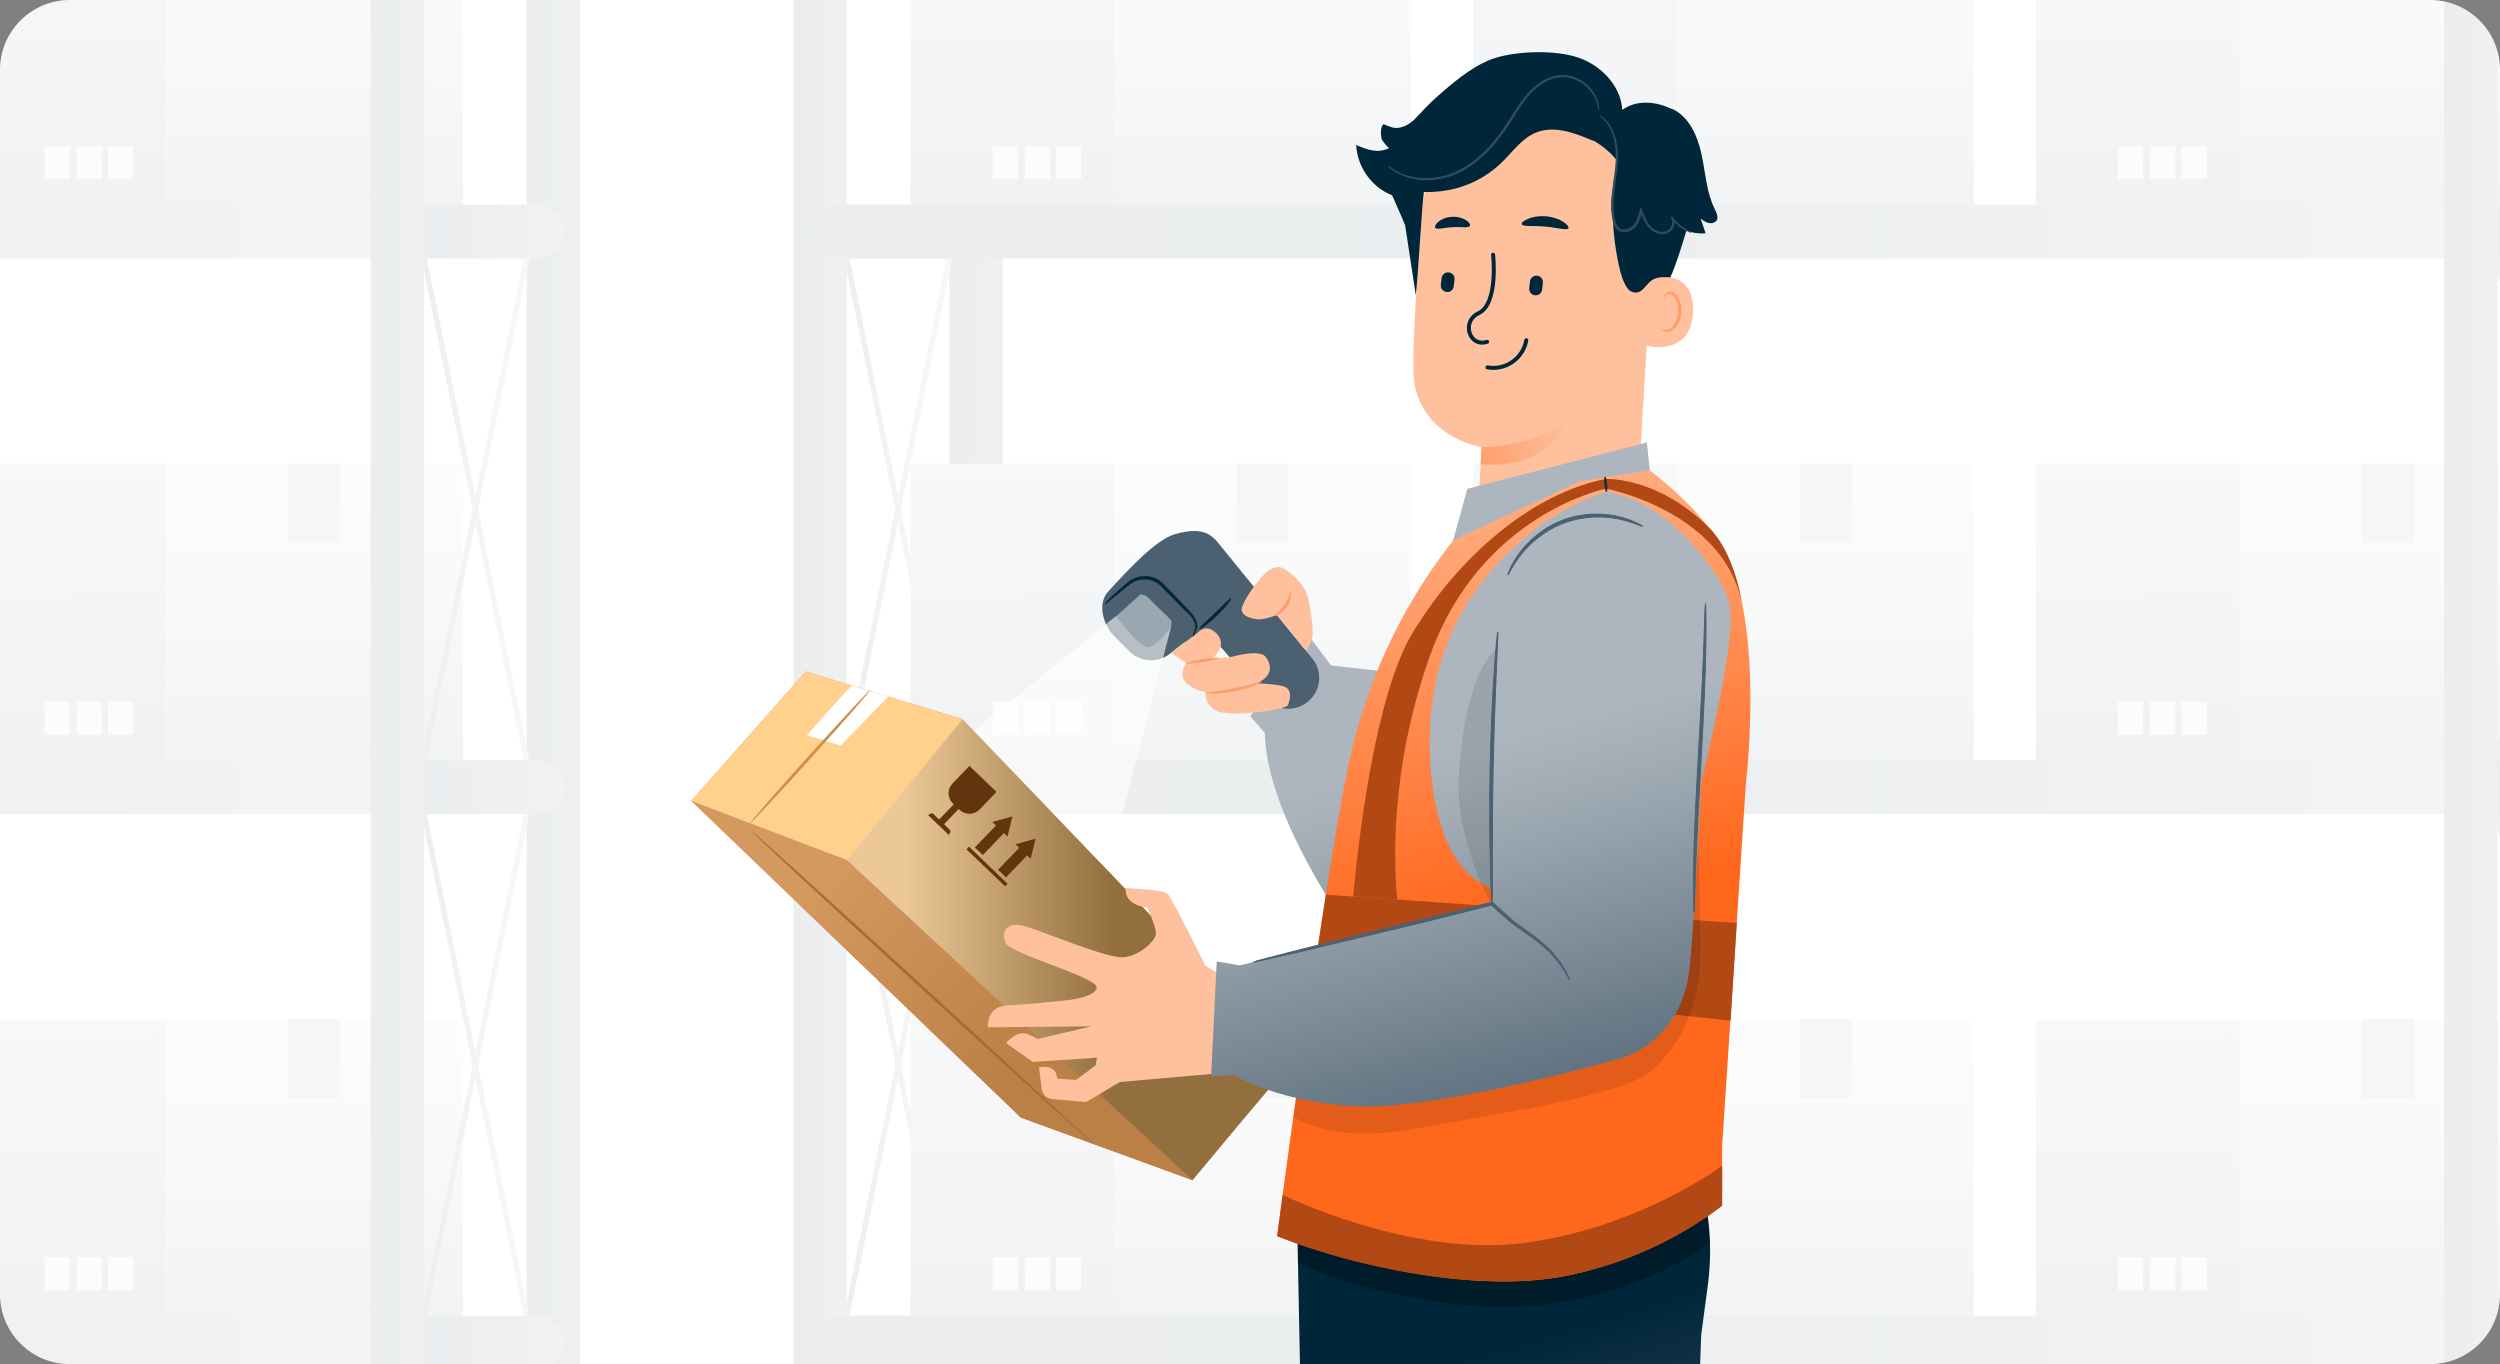 <?xml version="1.0" encoding="utf-8"?>
<!-- Generator: Adobe Illustrator 27.4.0, SVG Export Plug-In . SVG Version: 6.00 Build 0)  -->
<svg version="1.1" id="Capa_1" xmlns="http://www.w3.org/2000/svg" xmlns:xlink="http://www.w3.org/1999/xlink" x="0px" y="0px"
	 viewBox="0 0 2500 1364.1" style="enable-background:new 0 0 2500 1364.1;" xml:space="preserve">
<rect x="0" y="0" width="2500" height="1364.1" fill="#808080" stroke="none"/>
<style type="text/css">
	.st0{fill:#FFFFFF;}
	.st1{clip-path:url(#SVGID_00000146495968346947252470000006621303636207829151_);}
	.st2{opacity:0.1;}
	.st3{fill:url(#SVGID_00000115516279177367117250000010604789560370229692_);}
	.st4{fill:url(#SVGID_00000055682773306982717920000005813283874397306281_);}
	.st5{fill:#E2E5E8;}
	.st6{fill:url(#SVGID_00000001661196252237703690000012861332636539126192_);}
	.st7{fill:url(#SVGID_00000044899401747404594230000015056443131258678428_);}
	.st8{fill:#94A0AA;}
	.st9{fill:url(#SVGID_00000082343208860666371950000004634149619587676045_);}
	.st10{fill:url(#SVGID_00000135681402275225086660000017734186900988870031_);}
	.st11{fill:url(#SVGID_00000041262512807844230740000008723124987818892471_);}
	.st12{fill:url(#SVGID_00000140729666014972481030000005905279982264565915_);}
	.st13{fill:url(#SVGID_00000052798860581549715820000003689376742421938054_);}
	.st14{fill:url(#SVGID_00000079476979732756703370000018403958593698300325_);}
	.st15{fill:none;stroke:url(#SVGID_00000026136086098075683120000006098545811232625814_);stroke-width:5.37;stroke-miterlimit:10;}
	.st16{fill:none;stroke:url(#SVGID_00000019647521647712713400000001062601829246629534_);stroke-width:5.37;stroke-miterlimit:10;}
	.st17{fill:url(#SVGID_00000084496801883314134350000008513047435103004557_);}
	.st18{fill:none;stroke:url(#SVGID_00000148656280160253809940000004414805453709565081_);stroke-width:5.37;stroke-miterlimit:10;}
	.st19{fill:none;stroke:url(#SVGID_00000124153531144647190620000001097094693430676117_);stroke-width:5.37;stroke-miterlimit:10;}
	.st20{fill:url(#SVGID_00000123431579017911840960000005487628603330944151_);}
	.st21{fill:url(#SVGID_00000127748159700758264860000000147139039032441738_);}
	.st22{fill:url(#SVGID_00000147917194353262789370000016722743012349466251_);}
	.st23{fill:url(#SVGID_00000069382629968895150050000017807691693114990996_);}
	.st24{fill:none;stroke:url(#SVGID_00000026862931538603017440000007115331301790390451_);stroke-width:5.37;stroke-miterlimit:10;}
	.st25{fill:none;stroke:url(#SVGID_00000037655738283070786090000005000712609897375415_);stroke-width:5.37;stroke-miterlimit:10;}
	.st26{fill:url(#SVGID_00000078042136152201066660000013692246809272180364_);}
	.st27{fill:none;stroke:url(#SVGID_00000116942658556421792540000009320390753160510097_);stroke-width:5.37;stroke-miterlimit:10;}
	.st28{fill:none;stroke:url(#SVGID_00000166645150505510491100000006523185438822733961_);stroke-width:5.37;stroke-miterlimit:10;}
	.st29{fill:url(#SVGID_00000007413276414703083330000012003638585741453475_);}
	.st30{fill:url(#SVGID_00000181081851083351151380000011181579221788798356_);}
	.st31{fill:url(#SVGID_00000089575023523112451320000011092555886646430381_);}
	.st32{fill:url(#SVGID_00000023279977544746543120000003524358508763437473_);}
	.st33{fill:url(#SVGID_00000180331798084204502100000000086867911536225445_);}
	.st34{fill:url(#SVGID_00000136404022378719199950000000024955344612583864_);}
	.st35{fill:url(#SVGID_00000064344064678797515230000006615226026745190073_);}
	.st36{fill:url(#SVGID_00000141426601242917264280000009786102168179309201_);}
	.st37{fill:url(#SVGID_00000101084906399341639340000016026784405748108953_);}
	.st38{fill:url(#SVGID_00000141437218923109978090000018235816673957377179_);}
	.st39{fill:url(#SVGID_00000137813645971131616100000011313221868657159854_);}
	.st40{fill:url(#SVGID_00000098918551542132190120000012087733848163221390_);}
	.st41{fill:url(#SVGID_00000027600871090336775520000001812840235996657061_);}
	.st42{fill:url(#SVGID_00000036972596250518288950000002523716472174152832_);}
	.st43{fill:url(#SVGID_00000072960737150067728530000015523512279953761934_);}
	.st44{fill:url(#SVGID_00000105409113604622823050000002868941233825074364_);}
	.st45{fill:url(#SVGID_00000160903324169161332700000016946120659232634011_);}
	.st46{fill:url(#SVGID_00000126293901562551900270000004310391503867206843_);}
	.st47{fill:url(#SVGID_00000069371497473362520190000014402827682256614309_);}
	.st48{fill:url(#SVGID_00000003103326622438858290000013507879592185192838_);}
	.st49{fill:url(#SVGID_00000181775658713451347680000018238198046060072612_);}
	.st50{fill:url(#SVGID_00000115492060342547406450000013691560148115017889_);}
	.st51{fill:url(#SVGID_00000106827342213740193840000016658172691160946099_);}
	.st52{fill:url(#SVGID_00000168110828492475867420000015839198730395930273_);}
	.st53{fill:none;stroke:url(#SVGID_00000163774943961183437050000015865509548561727872_);stroke-width:5.37;stroke-miterlimit:10;}
	.st54{fill:none;stroke:url(#SVGID_00000158727967898097216530000011092275615979266750_);stroke-width:5.37;stroke-miterlimit:10;}
	.st55{fill:url(#SVGID_00000048473390073245580120000008888109398544330168_);}
	.st56{fill:none;stroke:url(#SVGID_00000002351646251079443820000000604049657047523001_);stroke-width:5.37;stroke-miterlimit:10;}
	.st57{fill:none;stroke:url(#SVGID_00000163048086501503335200000014899482459064549285_);stroke-width:5.37;stroke-miterlimit:10;}
	.st58{fill:url(#SVGID_00000103225655037186590990000004533161635417370529_);}
	.st59{fill:url(#SVGID_00000139973620393707436810000012788267081158652555_);}
	.st60{fill:url(#SVGID_00000077281982475563475620000011864615387826391715_);}
	.st61{clip-path:url(#SVGID_00000147186671406386195740000009281567923000625334_);}
	.st62{fill:#FF735D;}
	.st63{fill:#E2AA60;}
	.st64{fill:#CE8E4E;}
	.st65{fill:#FFD18D;}
	.st66{opacity:0.35;}
	.st67{fill:url(#SVGID_00000116211958685343549720000017803770136376895916_);}
	.st68{fill:url(#SVGID_00000078751212874253091350000014913248320218851507_);}
	.st69{fill:#FFC19D;}
	.st70{fill:url(#SVGID_00000134244774635672483510000016442769390761152910_);}
	.st71{fill:#4B6070;}
	.st72{fill:#00263A;stroke:#00263A;stroke-width:0.5;stroke-linecap:round;stroke-linejoin:round;}
	.st73{fill:#FF9C6A;}
	.st74{fill:#00263A;}
	.st75{opacity:0.6;}
	.st76{fill:url(#SVGID_00000074439656426466534700000008308679400344571324_);}
	.st77{fill:#334B5D;stroke:#334B5D;stroke-linecap:round;stroke-linejoin:round;}
	.st78{fill:url(#SVGID_00000127011888007268720140000015212139515132398496_);}
	.st79{fill:url(#SVGID_00000043417843833978306250000012321160815344413339_);}
	.st80{opacity:0.5;}
	.st81{fill:none;stroke:#00263A;stroke-width:1.83;stroke-miterlimit:10;}
	.st82{opacity:0.3;}
	.st83{fill:url(#SVGID_00000077300055739689109810000004224215018509906074_);}
	.st84{fill:#B24814;}
	.st85{opacity:0.11;}
	.st86{fill:url(#SVGID_00000165929890811485227750000007096965433468314762_);}
	.st87{fill:url(#SVGID_00000148660804059896884940000014377788410004497831_);}
	.st88{fill:#4B6070;stroke:#4B6070;stroke-miterlimit:10;}
	.st89{fill:url(#SVGID_00000073700460261995712150000010304439590199739048_);}
	.st90{fill:#1A2E35;}
	.st91{fill:none;stroke:#00263A;stroke-width:4;stroke-linecap:round;stroke-linejoin:round;}
	.st92{fill:#A56C38;}
	.st93{fill:#63350F;}
</style>
<path class="st0" d="M70,0h2360c38.7,0,70,31.3,70,70v1224.1c0,38.7-31.3,70-70,70H70c-38.7,0-70-31.3-70-70V70C0,31.3,31.3,0,70,0z
	"/>
<g>
	<defs>
		<path id="SVGID_1_" d="M70,0h2360c38.7,0,70,31.3,70,70v1224.1c0,38.7-31.3,70-70,70H70c-38.7,0-70-31.3-70-70V70
			C0,31.3,31.3,0,70,0z"/>
	</defs>
	<clipPath id="SVGID_00000065036906197651857780000002574178901118145978_">
		<use xlink:href="#SVGID_1_"  style="overflow:visible;"/>
	</clipPath>
	<g style="clip-path:url(#SVGID_00000065036906197651857780000002574178901118145978_);">
		<g class="st2">
			
				<linearGradient id="SVGID_00000178916672399316009800000003047533947651165349_" gradientUnits="userSpaceOnUse" x1="343.855" y1="-7095.24" x2="341.215" y2="-7510.14" gradientTransform="matrix(1 0 0 1 -27.53 7407.84)">
				<stop  offset="0" style="stop-color:#334B5D"/>
				<stop  offset="3.000000e-02" style="stop-color:#3B5263"/>
				<stop  offset="0.28" style="stop-color:#768592"/>
				<stop  offset="0.51" style="stop-color:#A4AEB7"/>
				<stop  offset="0.72" style="stop-color:#C6CCD1"/>
				<stop  offset="0.89" style="stop-color:#DADEE2"/>
				<stop  offset="1" style="stop-color:#E2E5E8"/>
			</linearGradient>
			
				<rect x="166.4" y="-91.9" style="fill:url(#SVGID_00000178916672399316009800000003047533947651165349_);" width="296.5" height="296.6"/>
			
				<linearGradient id="SVGID_00000047783005924119266170000000470330858261228713_" gradientUnits="userSpaceOnUse" x1="213.62" y1="-7095.74" x2="210.98" y2="-7509.82" gradientTransform="matrix(1 0 0 1 -147.57 7407.84)">
				<stop  offset="0" style="stop-color:#334B5D"/>
				<stop  offset="8.000000e-02" style="stop-color:#415768"/>
				<stop  offset="0.38" style="stop-color:#6F808D"/>
				<stop  offset="0.64" style="stop-color:#919DA7"/>
				<stop  offset="0.86" style="stop-color:#A5AFB8"/>
				<stop  offset="1" style="stop-color:#ADB6BE"/>
			</linearGradient>
			
				<rect x="-37.6" y="-91.9" style="fill:url(#SVGID_00000047783005924119266170000000470330858261228713_);" width="204" height="296.6"/>
			<rect x="44.5" y="146" class="st5" width="25.3" height="33.1"/>
			<rect x="76.7" y="146" class="st5" width="25.3" height="33.1"/>
			<rect x="107.9" y="146" class="st5" width="25.3" height="33.1"/>
			
				<linearGradient id="SVGID_00000077318944746094275530000007789973915512805291_" gradientUnits="userSpaceOnUse" x1="343.855" y1="-6539.72" x2="341.215" y2="-6954.62" gradientTransform="matrix(1 0 0 1 -27.53 7407.84)">
				<stop  offset="0" style="stop-color:#334B5D"/>
				<stop  offset="3.000000e-02" style="stop-color:#3B5263"/>
				<stop  offset="0.28" style="stop-color:#768592"/>
				<stop  offset="0.51" style="stop-color:#A4AEB7"/>
				<stop  offset="0.72" style="stop-color:#C6CCD1"/>
				<stop  offset="0.89" style="stop-color:#DADEE2"/>
				<stop  offset="1" style="stop-color:#E2E5E8"/>
			</linearGradient>
			
				<rect x="166.4" y="463.7" style="fill:url(#SVGID_00000077318944746094275530000007789973915512805291_);" width="296.5" height="296.6"/>
			
				<linearGradient id="SVGID_00000073703593277680502150000003642952062149871543_" gradientUnits="userSpaceOnUse" x1="213.62" y1="-6540.23" x2="210.98" y2="-6954.3" gradientTransform="matrix(1 0 0 1 -147.57 7407.84)">
				<stop  offset="0" style="stop-color:#334B5D"/>
				<stop  offset="8.000000e-02" style="stop-color:#415768"/>
				<stop  offset="0.38" style="stop-color:#6F808D"/>
				<stop  offset="0.64" style="stop-color:#919DA7"/>
				<stop  offset="0.86" style="stop-color:#A5AFB8"/>
				<stop  offset="1" style="stop-color:#ADB6BE"/>
			</linearGradient>
			
				<rect x="-37.6" y="463.7" style="fill:url(#SVGID_00000073703593277680502150000003642952062149871543_);" width="204" height="296.6"/>
			<rect x="288.7" y="463.7" class="st8" width="52" height="78.9"/>
			<rect x="44.5" y="701.5" class="st5" width="25.3" height="33.1"/>
			<rect x="76.7" y="701.5" class="st5" width="25.3" height="33.1"/>
			<rect x="107.9" y="701.5" class="st5" width="25.3" height="33.1"/>
			
				<linearGradient id="SVGID_00000173868947550628465420000015996102711100271283_" gradientUnits="userSpaceOnUse" x1="343.855" y1="-5984.2" x2="341.215" y2="-6399.1" gradientTransform="matrix(1 0 0 1 -27.53 7407.84)">
				<stop  offset="0" style="stop-color:#334B5D"/>
				<stop  offset="3.000000e-02" style="stop-color:#3B5263"/>
				<stop  offset="0.28" style="stop-color:#768592"/>
				<stop  offset="0.51" style="stop-color:#A4AEB7"/>
				<stop  offset="0.72" style="stop-color:#C6CCD1"/>
				<stop  offset="0.89" style="stop-color:#DADEE2"/>
				<stop  offset="1" style="stop-color:#E2E5E8"/>
			</linearGradient>
			
				<rect x="166.4" y="1019.2" style="fill:url(#SVGID_00000173868947550628465420000015996102711100271283_);" width="296.5" height="296.6"/>
			
				<linearGradient id="SVGID_00000008116530332485321090000011102850193072539018_" gradientUnits="userSpaceOnUse" x1="213.62" y1="-5984.71" x2="210.98" y2="-6398.78" gradientTransform="matrix(1 0 0 1 -147.57 7407.84)">
				<stop  offset="0" style="stop-color:#334B5D"/>
				<stop  offset="8.000000e-02" style="stop-color:#415768"/>
				<stop  offset="0.38" style="stop-color:#6F808D"/>
				<stop  offset="0.64" style="stop-color:#919DA7"/>
				<stop  offset="0.86" style="stop-color:#A5AFB8"/>
				<stop  offset="1" style="stop-color:#ADB6BE"/>
			</linearGradient>
			
				<rect x="-37.6" y="1019.2" style="fill:url(#SVGID_00000008116530332485321090000011102850193072539018_);" width="204" height="296.6"/>
			<rect x="288.7" y="1019.2" class="st8" width="52" height="78.9"/>
			<rect x="44.5" y="1257.1" class="st5" width="25.3" height="33.1"/>
			<rect x="76.7" y="1257.1" class="st5" width="25.3" height="33.1"/>
			<rect x="107.9" y="1257.1" class="st5" width="25.3" height="33.1"/>
			
				<linearGradient id="SVGID_00000086675113113372854820000015892399957067471797_" gradientUnits="userSpaceOnUse" x1="-1260.06" y1="1134.385" x2="680.25" y2="1134.385" gradientTransform="matrix(1 0 0 -1 0 1366)">
				<stop  offset="0" style="stop-color:#334B5D"/>
				<stop  offset="0.25" style="stop-color:#354D5F"/>
				<stop  offset="0.42" style="stop-color:#3F5566"/>
				<stop  offset="0.57" style="stop-color:#4E6373"/>
				<stop  offset="0.72" style="stop-color:#647684"/>
				<stop  offset="0.85" style="stop-color:#818F9B"/>
				<stop  offset="0.97" style="stop-color:#A4AEB7"/>
				<stop  offset="1" style="stop-color:#ADB6BE"/>
			</linearGradient>
			<path style="fill:url(#SVGID_00000086675113113372854820000015892399957067471797_);" d="M370.8,204.7v53.8h-1604
				c-14.8,0-26.8-12-26.8-26.8v-0.2c0-14.8,12-26.8,26.8-26.8L370.8,204.7L370.8,204.7L370.8,204.7z"/>
			
				<linearGradient id="SVGID_00000083795163587719432830000011764572743882183581_" gradientUnits="userSpaceOnUse" x1="-1260.06" y1="578.875" x2="680.25" y2="578.875" gradientTransform="matrix(1 0 0 -1 0 1366)">
				<stop  offset="0" style="stop-color:#334B5D"/>
				<stop  offset="0.25" style="stop-color:#354D5F"/>
				<stop  offset="0.42" style="stop-color:#3F5566"/>
				<stop  offset="0.57" style="stop-color:#4E6373"/>
				<stop  offset="0.72" style="stop-color:#647684"/>
				<stop  offset="0.85" style="stop-color:#818F9B"/>
				<stop  offset="0.97" style="stop-color:#A4AEB7"/>
				<stop  offset="1" style="stop-color:#ADB6BE"/>
			</linearGradient>
			<path style="fill:url(#SVGID_00000083795163587719432830000011764572743882183581_);" d="M370.8,760.2v53.8h-1604
				c-14.8,0-26.8-12-26.8-26.8V787c0-14.8,12-26.8,26.8-26.8L370.8,760.2L370.8,760.2L370.8,760.2z"/>
			
				<linearGradient id="SVGID_00000088093446511236550860000018069837456936256957_" gradientUnits="userSpaceOnUse" x1="-1260.06" y1="23.355" x2="680.25" y2="23.355" gradientTransform="matrix(1 0 0 -1 0 1366)">
				<stop  offset="0" style="stop-color:#334B5D"/>
				<stop  offset="0.25" style="stop-color:#354D5F"/>
				<stop  offset="0.42" style="stop-color:#3F5566"/>
				<stop  offset="0.57" style="stop-color:#4E6373"/>
				<stop  offset="0.72" style="stop-color:#647684"/>
				<stop  offset="0.85" style="stop-color:#818F9B"/>
				<stop  offset="0.97" style="stop-color:#A4AEB7"/>
				<stop  offset="1" style="stop-color:#ADB6BE"/>
			</linearGradient>
			<path style="fill:url(#SVGID_00000088093446511236550860000018069837456936256957_);" d="M370.8,1315.7v53.8h-1604
				c-14.8,0-26.8-12-26.8-26.8v-0.2c0-14.8,12-26.8,26.8-26.8L370.8,1315.7L370.8,1315.7L370.8,1315.7z"/>
			
				<linearGradient id="SVGID_00000143580841973019373290000003215765542691374246_" gradientUnits="userSpaceOnUse" x1="539.75" y1="592.945" x2="743" y2="592.945" gradientTransform="matrix(1 0 0 -1 0 1366)">
				<stop  offset="0" style="stop-color:#334B5D"/>
				<stop  offset="4.000000e-02" style="stop-color:#3B5263"/>
				<stop  offset="0.25" style="stop-color:#637583"/>
				<stop  offset="0.45" style="stop-color:#83919D"/>
				<stop  offset="0.65" style="stop-color:#9AA5AF"/>
				<stop  offset="0.84" style="stop-color:#A8B1BA"/>
				<stop  offset="1" style="stop-color:#ADB6BE"/>
			</linearGradient>
			
				<rect x="526.6" y="-164.9" style="fill:url(#SVGID_00000143580841973019373290000003215765542691374246_);" width="53.4" height="1875.8"/>
			
				<linearGradient id="SVGID_00000178923629286009926860000000622774717130234022_" gradientUnits="userSpaceOnUse" x1="421.509" y1="850.2" x2="531.861" y2="850.2" gradientTransform="matrix(1 0 0 -1 0 1366)">
				<stop  offset="0" style="stop-color:#334B5D"/>
				<stop  offset="8.000000e-02" style="stop-color:#415768"/>
				<stop  offset="0.38" style="stop-color:#6F808D"/>
				<stop  offset="0.64" style="stop-color:#919DA7"/>
				<stop  offset="0.86" style="stop-color:#A5AFB8"/>
				<stop  offset="1" style="stop-color:#ADB6BE"/>
			</linearGradient>
			
				<line style="fill:none;stroke:url(#SVGID_00000178923629286009926860000000622774717130234022_);stroke-width:5.37;stroke-miterlimit:10;" x1="424.1" y1="258.5" x2="529.2" y2="773.1"/>
			
				<linearGradient id="SVGID_00000118378869410173391470000006786417928483550910_" gradientUnits="userSpaceOnUse" x1="419.759" y1="861.33" x2="532.911" y2="861.33" gradientTransform="matrix(1 0 0 -1 0 1366)">
				<stop  offset="0" style="stop-color:#334B5D"/>
				<stop  offset="8.000000e-02" style="stop-color:#415768"/>
				<stop  offset="0.38" style="stop-color:#6F808D"/>
				<stop  offset="0.64" style="stop-color:#919DA7"/>
				<stop  offset="0.86" style="stop-color:#A5AFB8"/>
				<stop  offset="1" style="stop-color:#ADB6BE"/>
			</linearGradient>
			
				<line style="fill:none;stroke:url(#SVGID_00000118378869410173391470000006786417928483550910_);stroke-width:5.37;stroke-miterlimit:10;" x1="530.3" y1="240.6" x2="422.4" y2="768.8"/>
			
				<linearGradient id="SVGID_00000029024472990549736370000014596206128504437401_" gradientUnits="userSpaceOnUse" x1="424.13" y1="1134.38" x2="670.91" y2="1134.38" gradientTransform="matrix(1 0 0 -1 0 1366)">
				<stop  offset="0" style="stop-color:#334B5D"/>
				<stop  offset="0.15" style="stop-color:#3C5364"/>
				<stop  offset="0.39" style="stop-color:#566978"/>
				<stop  offset="0.71" style="stop-color:#7F8E99"/>
				<stop  offset="1" style="stop-color:#ADB6BE"/>
			</linearGradient>
			<path style="fill:url(#SVGID_00000029024472990549736370000014596206128504437401_);" d="M564.2,231.5v0.2
				c0,14.8-12,26.8-26.8,26.8H424.1v-53.8h113.3C552.2,204.7,564.2,216.7,564.2,231.5L564.2,231.5z"/>
			
				<linearGradient id="SVGID_00000098209118114696523050000007129347631862948484_" gradientUnits="userSpaceOnUse" x1="421.509" y1="294.68" x2="531.861" y2="294.68" gradientTransform="matrix(1 0 0 -1 0 1366)">
				<stop  offset="0" style="stop-color:#334B5D"/>
				<stop  offset="8.000000e-02" style="stop-color:#415768"/>
				<stop  offset="0.38" style="stop-color:#6F808D"/>
				<stop  offset="0.64" style="stop-color:#919DA7"/>
				<stop  offset="0.86" style="stop-color:#A5AFB8"/>
				<stop  offset="1" style="stop-color:#ADB6BE"/>
			</linearGradient>
			
				<line style="fill:none;stroke:url(#SVGID_00000098209118114696523050000007129347631862948484_);stroke-width:5.37;stroke-miterlimit:10;" x1="424.1" y1="814.1" x2="529.2" y2="1328.6"/>
			
				<linearGradient id="SVGID_00000169542142096372800100000005623063637568065931_" gradientUnits="userSpaceOnUse" x1="419.759" y1="305.81" x2="532.911" y2="305.81" gradientTransform="matrix(1 0 0 -1 0 1366)">
				<stop  offset="0" style="stop-color:#334B5D"/>
				<stop  offset="8.000000e-02" style="stop-color:#415768"/>
				<stop  offset="0.38" style="stop-color:#6F808D"/>
				<stop  offset="0.64" style="stop-color:#919DA7"/>
				<stop  offset="0.86" style="stop-color:#A5AFB8"/>
				<stop  offset="1" style="stop-color:#ADB6BE"/>
			</linearGradient>
			
				<line style="fill:none;stroke:url(#SVGID_00000169542142096372800100000005623063637568065931_);stroke-width:5.37;stroke-miterlimit:10;" x1="530.3" y1="796.1" x2="422.4" y2="1324.3"/>
			
				<linearGradient id="SVGID_00000151540938371933623620000013841664686834129057_" gradientUnits="userSpaceOnUse" x1="383.89" y1="592.945" x2="587.14" y2="592.945" gradientTransform="matrix(1 0 0 -1 0 1366)">
				<stop  offset="0" style="stop-color:#334B5D"/>
				<stop  offset="4.000000e-02" style="stop-color:#3B5263"/>
				<stop  offset="0.25" style="stop-color:#637583"/>
				<stop  offset="0.45" style="stop-color:#83919D"/>
				<stop  offset="0.65" style="stop-color:#9AA5AF"/>
				<stop  offset="0.84" style="stop-color:#A8B1BA"/>
				<stop  offset="1" style="stop-color:#ADB6BE"/>
			</linearGradient>
			
				<rect x="370.8" y="-164.9" style="fill:url(#SVGID_00000151540938371933623620000013841664686834129057_);" width="53.4" height="1875.8"/>
			
				<linearGradient id="SVGID_00000162338326612485251400000004853331802015441589_" gradientUnits="userSpaceOnUse" x1="424.13" y1="578.86" x2="670.91" y2="578.86" gradientTransform="matrix(1 0 0 -1 0 1366)">
				<stop  offset="0" style="stop-color:#334B5D"/>
				<stop  offset="0.15" style="stop-color:#3C5364"/>
				<stop  offset="0.39" style="stop-color:#566978"/>
				<stop  offset="0.71" style="stop-color:#7F8E99"/>
				<stop  offset="1" style="stop-color:#ADB6BE"/>
			</linearGradient>
			<path style="fill:url(#SVGID_00000162338326612485251400000004853331802015441589_);" d="M564.2,787v0.2
				c0,14.8-12,26.8-26.8,26.8H424.1v-53.8h113.3C552.2,760.2,564.2,772.2,564.2,787L564.2,787z"/>
			
				<linearGradient id="SVGID_00000041263510893819234050000014081140967829081513_" gradientUnits="userSpaceOnUse" x1="424.13" y1="23.34" x2="670.91" y2="23.34" gradientTransform="matrix(1 0 0 -1 0 1366)">
				<stop  offset="0" style="stop-color:#334B5D"/>
				<stop  offset="0.15" style="stop-color:#3C5364"/>
				<stop  offset="0.39" style="stop-color:#566978"/>
				<stop  offset="0.71" style="stop-color:#7F8E99"/>
				<stop  offset="1" style="stop-color:#ADB6BE"/>
			</linearGradient>
			<path style="fill:url(#SVGID_00000041263510893819234050000014081140967829081513_);" d="M564.2,1342.5v0.2
				c0,14.8-12,26.8-26.8,26.8H424.1v-53.8h113.3C552.2,1315.7,564.2,1327.8,564.2,1342.5L564.2,1342.5z"/>
		</g>
		<g class="st2">
			
				<linearGradient id="SVGID_00000018936118332693568800000011926594355937369485_" gradientUnits="userSpaceOnUse" x1="962.51" y1="592.945" x2="1165.75" y2="592.945" gradientTransform="matrix(1 0 0 -1 0 1366)">
				<stop  offset="0" style="stop-color:#334B5D"/>
				<stop  offset="4.000000e-02" style="stop-color:#3B5263"/>
				<stop  offset="0.25" style="stop-color:#637583"/>
				<stop  offset="0.45" style="stop-color:#83919D"/>
				<stop  offset="0.65" style="stop-color:#9AA5AF"/>
				<stop  offset="0.84" style="stop-color:#A8B1BA"/>
				<stop  offset="1" style="stop-color:#ADB6BE"/>
			</linearGradient>
			
				<rect x="949.4" y="-164.9" style="fill:url(#SVGID_00000018936118332693568800000011926594355937369485_);" width="53.4" height="1875.8"/>
			
				<linearGradient id="SVGID_00000179644851669210036420000018292608559163925438_" gradientUnits="userSpaceOnUse" x1="844.259" y1="850.2" x2="954.621" y2="850.2" gradientTransform="matrix(1 0 0 -1 0 1366)">
				<stop  offset="0" style="stop-color:#334B5D"/>
				<stop  offset="8.000000e-02" style="stop-color:#415768"/>
				<stop  offset="0.38" style="stop-color:#6F808D"/>
				<stop  offset="0.64" style="stop-color:#919DA7"/>
				<stop  offset="0.86" style="stop-color:#A5AFB8"/>
				<stop  offset="1" style="stop-color:#ADB6BE"/>
			</linearGradient>
			
				<line style="fill:none;stroke:url(#SVGID_00000179644851669210036420000018292608559163925438_);stroke-width:5.37;stroke-miterlimit:10;" x1="846.9" y1="258.5" x2="952" y2="773.1"/>
			
				<linearGradient id="SVGID_00000158728406464766567970000013778060201446027904_" gradientUnits="userSpaceOnUse" x1="842.509" y1="861.33" x2="955.661" y2="861.33" gradientTransform="matrix(1 0 0 -1 0 1366)">
				<stop  offset="0" style="stop-color:#334B5D"/>
				<stop  offset="8.000000e-02" style="stop-color:#415768"/>
				<stop  offset="0.38" style="stop-color:#6F808D"/>
				<stop  offset="0.64" style="stop-color:#919DA7"/>
				<stop  offset="0.86" style="stop-color:#A5AFB8"/>
				<stop  offset="1" style="stop-color:#ADB6BE"/>
			</linearGradient>
			
				<line style="fill:none;stroke:url(#SVGID_00000158728406464766567970000013778060201446027904_);stroke-width:5.37;stroke-miterlimit:10;" x1="953" y1="240.6" x2="845.1" y2="768.8"/>
			
				<linearGradient id="SVGID_00000155136351314581418300000000183714846276422272_" gradientUnits="userSpaceOnUse" x1="846.89" y1="1134.37" x2="1093.68" y2="1134.37" gradientTransform="matrix(1 0 0 -1 0 1366)">
				<stop  offset="0" style="stop-color:#334B5D"/>
				<stop  offset="0.15" style="stop-color:#3C5364"/>
				<stop  offset="0.39" style="stop-color:#566978"/>
				<stop  offset="0.71" style="stop-color:#7F8E99"/>
				<stop  offset="1" style="stop-color:#ADB6BE"/>
			</linearGradient>
			<path style="fill:url(#SVGID_00000155136351314581418300000000183714846276422272_);" d="M987,231.5v0.2
				c0,14.8-12,26.8-26.8,26.8H846.9v-53.8h113.3C975,204.7,987,216.7,987,231.5L987,231.5z"/>
			
				<linearGradient id="SVGID_00000065762907899866008370000016846206428054706573_" gradientUnits="userSpaceOnUse" x1="844.259" y1="294.68" x2="954.621" y2="294.68" gradientTransform="matrix(1 0 0 -1 0 1366)">
				<stop  offset="0" style="stop-color:#334B5D"/>
				<stop  offset="8.000000e-02" style="stop-color:#415768"/>
				<stop  offset="0.38" style="stop-color:#6F808D"/>
				<stop  offset="0.64" style="stop-color:#919DA7"/>
				<stop  offset="0.86" style="stop-color:#A5AFB8"/>
				<stop  offset="1" style="stop-color:#ADB6BE"/>
			</linearGradient>
			
				<line style="fill:none;stroke:url(#SVGID_00000065762907899866008370000016846206428054706573_);stroke-width:5.37;stroke-miterlimit:10;" x1="846.9" y1="814.1" x2="952" y2="1328.6"/>
			
				<linearGradient id="SVGID_00000098937275793088232870000001580712395032687037_" gradientUnits="userSpaceOnUse" x1="842.509" y1="305.81" x2="955.661" y2="305.81" gradientTransform="matrix(1 0 0 -1 0 1366)">
				<stop  offset="0" style="stop-color:#334B5D"/>
				<stop  offset="8.000000e-02" style="stop-color:#415768"/>
				<stop  offset="0.38" style="stop-color:#6F808D"/>
				<stop  offset="0.64" style="stop-color:#919DA7"/>
				<stop  offset="0.86" style="stop-color:#A5AFB8"/>
				<stop  offset="1" style="stop-color:#ADB6BE"/>
			</linearGradient>
			
				<line style="fill:none;stroke:url(#SVGID_00000098937275793088232870000001580712395032687037_);stroke-width:5.37;stroke-miterlimit:10;" x1="953" y1="796.1" x2="845.1" y2="1324.3"/>
			
				<linearGradient id="SVGID_00000119812922069165065240000004642139837202726847_" gradientUnits="userSpaceOnUse" x1="806.65" y1="592.945" x2="1009.89" y2="592.945" gradientTransform="matrix(1 0 0 -1 0 1366)">
				<stop  offset="0" style="stop-color:#334B5D"/>
				<stop  offset="4.000000e-02" style="stop-color:#3B5263"/>
				<stop  offset="0.25" style="stop-color:#637583"/>
				<stop  offset="0.45" style="stop-color:#83919D"/>
				<stop  offset="0.65" style="stop-color:#9AA5AF"/>
				<stop  offset="0.84" style="stop-color:#A8B1BA"/>
				<stop  offset="1" style="stop-color:#ADB6BE"/>
			</linearGradient>
			
				<rect x="793.5" y="-164.9" style="fill:url(#SVGID_00000119812922069165065240000004642139837202726847_);" width="53.4" height="1875.8"/>
			
				<linearGradient id="SVGID_00000140704148678025751030000000265090126718900387_" gradientUnits="userSpaceOnUse" x1="846.88" y1="578.85" x2="1093.67" y2="578.85" gradientTransform="matrix(1 0 0 -1 0 1366)">
				<stop  offset="0" style="stop-color:#334B5D"/>
				<stop  offset="0.15" style="stop-color:#3C5364"/>
				<stop  offset="0.39" style="stop-color:#566978"/>
				<stop  offset="0.71" style="stop-color:#7F8E99"/>
				<stop  offset="1" style="stop-color:#ADB6BE"/>
			</linearGradient>
			<path style="fill:url(#SVGID_00000140704148678025751030000000265090126718900387_);" d="M987,787v0.2c0,14.8-12,26.8-26.8,26.8
				H846.9v-53.8h113.3C975,760.2,987,772.2,987,787L987,787z"/>
			
				<linearGradient id="SVGID_00000170264063130413476980000007191392660942567850_" gradientUnits="userSpaceOnUse" x1="846.88" y1="23.33" x2="1093.67" y2="23.33" gradientTransform="matrix(1 0 0 -1 0 1366)">
				<stop  offset="0" style="stop-color:#334B5D"/>
				<stop  offset="0.15" style="stop-color:#3C5364"/>
				<stop  offset="0.39" style="stop-color:#566978"/>
				<stop  offset="0.71" style="stop-color:#7F8E99"/>
				<stop  offset="1" style="stop-color:#ADB6BE"/>
			</linearGradient>
			<path style="fill:url(#SVGID_00000170264063130413476980000007191392660942567850_);" d="M987,1342.6v0.2
				c0,14.8-12,26.8-26.8,26.8H846.9v-53.8h113.3C975,1315.8,987,1327.8,987,1342.6L987,1342.6z"/>
			
				<linearGradient id="SVGID_00000160186439381782471910000016630167276513043105_" gradientUnits="userSpaceOnUse" x1="2417.302" y1="-7095.24" x2="2414.651" y2="-7510.14" gradientTransform="matrix(1 0 0 1 -27.53 7407.84)">
				<stop  offset="0" style="stop-color:#334B5D"/>
				<stop  offset="3.000000e-02" style="stop-color:#3B5263"/>
				<stop  offset="0.28" style="stop-color:#768592"/>
				<stop  offset="0.51" style="stop-color:#A4AEB7"/>
				<stop  offset="0.72" style="stop-color:#C6CCD1"/>
				<stop  offset="0.89" style="stop-color:#DADEE2"/>
				<stop  offset="1" style="stop-color:#E2E5E8"/>
			</linearGradient>
			
				<rect x="2239.9" y="-91.9" style="fill:url(#SVGID_00000160186439381782471910000016630167276513043105_);" width="296.5" height="296.6"/>
			
				<linearGradient id="SVGID_00000170974766840632848090000009991813897468065195_" gradientUnits="userSpaceOnUse" x1="2287.06" y1="-7095.74" x2="2284.42" y2="-7509.82" gradientTransform="matrix(1 0 0 1 -147.57 7407.84)">
				<stop  offset="0" style="stop-color:#334B5D"/>
				<stop  offset="8.000000e-02" style="stop-color:#415768"/>
				<stop  offset="0.38" style="stop-color:#6F808D"/>
				<stop  offset="0.64" style="stop-color:#919DA7"/>
				<stop  offset="0.86" style="stop-color:#A5AFB8"/>
				<stop  offset="1" style="stop-color:#ADB6BE"/>
			</linearGradient>
			
				<rect x="2035.8" y="-91.9" style="fill:url(#SVGID_00000170974766840632848090000009991813897468065195_);" width="204" height="296.6"/>
			<rect x="2117.9" y="146" class="st5" width="25.3" height="33.1"/>
			<rect x="2150.1" y="146" class="st5" width="25.3" height="33.1"/>
			<rect x="2181.4" y="146" class="st5" width="25.3" height="33.1"/>
			
				<linearGradient id="SVGID_00000134228544339012309670000012596577142610376860_" gradientUnits="userSpaceOnUse" x1="1854.635" y1="-7095.24" x2="1851.995" y2="-7510.14" gradientTransform="matrix(1 0 0 1 -27.53 7407.84)">
				<stop  offset="0" style="stop-color:#334B5D"/>
				<stop  offset="3.000000e-02" style="stop-color:#3B5263"/>
				<stop  offset="0.28" style="stop-color:#768592"/>
				<stop  offset="0.51" style="stop-color:#A4AEB7"/>
				<stop  offset="0.72" style="stop-color:#C6CCD1"/>
				<stop  offset="0.89" style="stop-color:#DADEE2"/>
				<stop  offset="1" style="stop-color:#E2E5E8"/>
			</linearGradient>
			
				<rect x="1677.2" y="-91.9" style="fill:url(#SVGID_00000134228544339012309670000012596577142610376860_);" width="296.5" height="296.6"/>
			
				<linearGradient id="SVGID_00000013879919052353829050000004201256133241873594_" gradientUnits="userSpaceOnUse" x1="1724.41" y1="-7095.74" x2="1721.77" y2="-7509.82" gradientTransform="matrix(1 0 0 1 -147.57 7407.84)">
				<stop  offset="0" style="stop-color:#334B5D"/>
				<stop  offset="8.000000e-02" style="stop-color:#415768"/>
				<stop  offset="0.38" style="stop-color:#6F808D"/>
				<stop  offset="0.64" style="stop-color:#919DA7"/>
				<stop  offset="0.86" style="stop-color:#A5AFB8"/>
				<stop  offset="1" style="stop-color:#ADB6BE"/>
			</linearGradient>
			
				<rect x="1473.2" y="-91.9" style="fill:url(#SVGID_00000013879919052353829050000004201256133241873594_);" width="204" height="296.6"/>
			<rect x="1555.3" y="146" class="st5" width="25.3" height="33.1"/>
			<rect x="1587.5" y="146" class="st5" width="25.3" height="33.1"/>
			<rect x="1618.7" y="146" class="st5" width="25.3" height="33.1"/>
			
				<linearGradient id="SVGID_00000096747943550391131190000011139895292802805391_" gradientUnits="userSpaceOnUse" x1="1291.985" y1="-7095.24" x2="1289.345" y2="-7510.14" gradientTransform="matrix(1 0 0 1 -27.53 7407.84)">
				<stop  offset="0" style="stop-color:#334B5D"/>
				<stop  offset="3.000000e-02" style="stop-color:#3B5263"/>
				<stop  offset="0.28" style="stop-color:#768592"/>
				<stop  offset="0.51" style="stop-color:#A4AEB7"/>
				<stop  offset="0.72" style="stop-color:#C6CCD1"/>
				<stop  offset="0.89" style="stop-color:#DADEE2"/>
				<stop  offset="1" style="stop-color:#E2E5E8"/>
			</linearGradient>
			
				<rect x="1114.6" y="-91.9" style="fill:url(#SVGID_00000096747943550391131190000011139895292802805391_);" width="296.5" height="296.6"/>
			
				<linearGradient id="SVGID_00000102506580256059735600000002384877166226382214_" gradientUnits="userSpaceOnUse" x1="1161.744" y1="-7095.74" x2="1159.114" y2="-7509.82" gradientTransform="matrix(1 0 0 1 -147.57 7407.84)">
				<stop  offset="0" style="stop-color:#334B5D"/>
				<stop  offset="8.000000e-02" style="stop-color:#415768"/>
				<stop  offset="0.38" style="stop-color:#6F808D"/>
				<stop  offset="0.64" style="stop-color:#919DA7"/>
				<stop  offset="0.86" style="stop-color:#A5AFB8"/>
				<stop  offset="1" style="stop-color:#ADB6BE"/>
			</linearGradient>
			
				<rect x="910.5" y="-91.9" style="fill:url(#SVGID_00000102506580256059735600000002384877166226382214_);" width="204" height="296.6"/>
			<rect x="992.6" y="146" class="st5" width="25.3" height="33.1"/>
			<rect x="1024.8" y="146" class="st5" width="25.3" height="33.1"/>
			<rect x="1056.1" y="146" class="st5" width="25.3" height="33.1"/>
			
				<linearGradient id="SVGID_00000181780294880450776080000015335444796781501109_" gradientUnits="userSpaceOnUse" x1="2417.302" y1="-6539.72" x2="2414.651" y2="-6954.62" gradientTransform="matrix(1 0 0 1 -27.53 7407.84)">
				<stop  offset="0" style="stop-color:#334B5D"/>
				<stop  offset="3.000000e-02" style="stop-color:#3B5263"/>
				<stop  offset="0.28" style="stop-color:#768592"/>
				<stop  offset="0.51" style="stop-color:#A4AEB7"/>
				<stop  offset="0.72" style="stop-color:#C6CCD1"/>
				<stop  offset="0.89" style="stop-color:#DADEE2"/>
				<stop  offset="1" style="stop-color:#E2E5E8"/>
			</linearGradient>
			
				<rect x="2239.9" y="463.7" style="fill:url(#SVGID_00000181780294880450776080000015335444796781501109_);" width="296.5" height="296.6"/>
			
				<linearGradient id="SVGID_00000093889356032560224990000017926238785706242180_" gradientUnits="userSpaceOnUse" x1="2287.06" y1="-6540.23" x2="2284.42" y2="-6954.3" gradientTransform="matrix(1 0 0 1 -147.57 7407.84)">
				<stop  offset="0" style="stop-color:#334B5D"/>
				<stop  offset="8.000000e-02" style="stop-color:#415768"/>
				<stop  offset="0.38" style="stop-color:#6F808D"/>
				<stop  offset="0.64" style="stop-color:#919DA7"/>
				<stop  offset="0.86" style="stop-color:#A5AFB8"/>
				<stop  offset="1" style="stop-color:#ADB6BE"/>
			</linearGradient>
			
				<rect x="2035.8" y="463.7" style="fill:url(#SVGID_00000093889356032560224990000017926238785706242180_);" width="204" height="296.6"/>
			<rect x="2362.2" y="463.7" class="st8" width="51.9" height="78.9"/>
			<rect x="2117.9" y="701.5" class="st5" width="25.3" height="33.1"/>
			<rect x="2150.1" y="701.5" class="st5" width="25.3" height="33.1"/>
			<rect x="2181.4" y="701.5" class="st5" width="25.3" height="33.1"/>
			
				<linearGradient id="SVGID_00000165949095003672926450000001296639534859321777_" gradientUnits="userSpaceOnUse" x1="1854.635" y1="-6539.72" x2="1851.995" y2="-6954.62" gradientTransform="matrix(1 0 0 1 -27.53 7407.84)">
				<stop  offset="0" style="stop-color:#334B5D"/>
				<stop  offset="3.000000e-02" style="stop-color:#3B5263"/>
				<stop  offset="0.28" style="stop-color:#768592"/>
				<stop  offset="0.51" style="stop-color:#A4AEB7"/>
				<stop  offset="0.72" style="stop-color:#C6CCD1"/>
				<stop  offset="0.89" style="stop-color:#DADEE2"/>
				<stop  offset="1" style="stop-color:#E2E5E8"/>
			</linearGradient>
			
				<rect x="1677.2" y="463.7" style="fill:url(#SVGID_00000165949095003672926450000001296639534859321777_);" width="296.5" height="296.6"/>
			
				<linearGradient id="SVGID_00000181770064990373358940000001029869511550919827_" gradientUnits="userSpaceOnUse" x1="1724.41" y1="-6540.23" x2="1721.77" y2="-6954.3" gradientTransform="matrix(1 0 0 1 -147.57 7407.84)">
				<stop  offset="0" style="stop-color:#334B5D"/>
				<stop  offset="8.000000e-02" style="stop-color:#415768"/>
				<stop  offset="0.38" style="stop-color:#6F808D"/>
				<stop  offset="0.64" style="stop-color:#919DA7"/>
				<stop  offset="0.86" style="stop-color:#A5AFB8"/>
				<stop  offset="1" style="stop-color:#ADB6BE"/>
			</linearGradient>
			
				<rect x="1473.2" y="463.7" style="fill:url(#SVGID_00000181770064990373358940000001029869511550919827_);" width="204" height="296.6"/>
			<rect x="1799.5" y="463.7" class="st8" width="51.9" height="78.9"/>
			<rect x="1555.3" y="701.5" class="st5" width="25.3" height="33.1"/>
			<rect x="1587.5" y="701.5" class="st5" width="25.3" height="33.1"/>
			<rect x="1618.7" y="701.5" class="st5" width="25.3" height="33.1"/>
			
				<linearGradient id="SVGID_00000134224546371830350710000010879097816870411175_" gradientUnits="userSpaceOnUse" x1="1291.985" y1="-6539.72" x2="1289.345" y2="-6954.62" gradientTransform="matrix(1 0 0 1 -27.53 7407.84)">
				<stop  offset="0" style="stop-color:#334B5D"/>
				<stop  offset="3.000000e-02" style="stop-color:#3B5263"/>
				<stop  offset="0.28" style="stop-color:#768592"/>
				<stop  offset="0.51" style="stop-color:#A4AEB7"/>
				<stop  offset="0.72" style="stop-color:#C6CCD1"/>
				<stop  offset="0.89" style="stop-color:#DADEE2"/>
				<stop  offset="1" style="stop-color:#E2E5E8"/>
			</linearGradient>
			
				<rect x="1114.6" y="463.7" style="fill:url(#SVGID_00000134224546371830350710000010879097816870411175_);" width="296.5" height="296.6"/>
			
				<linearGradient id="SVGID_00000055681025840047008870000009001550183565550467_" gradientUnits="userSpaceOnUse" x1="1161.744" y1="-6540.23" x2="1159.114" y2="-6954.3" gradientTransform="matrix(1 0 0 1 -147.57 7407.84)">
				<stop  offset="0" style="stop-color:#334B5D"/>
				<stop  offset="8.000000e-02" style="stop-color:#415768"/>
				<stop  offset="0.38" style="stop-color:#6F808D"/>
				<stop  offset="0.64" style="stop-color:#919DA7"/>
				<stop  offset="0.86" style="stop-color:#A5AFB8"/>
				<stop  offset="1" style="stop-color:#ADB6BE"/>
			</linearGradient>
			
				<rect x="910.5" y="463.7" style="fill:url(#SVGID_00000055681025840047008870000009001550183565550467_);" width="204" height="296.6"/>
			<rect x="1236.8" y="463.7" class="st8" width="51.9" height="78.9"/>
			<rect x="992.6" y="701.5" class="st5" width="25.3" height="33.1"/>
			<rect x="1024.8" y="701.5" class="st5" width="25.3" height="33.1"/>
			<rect x="1056.1" y="701.5" class="st5" width="25.3" height="33.1"/>
			
				<linearGradient id="SVGID_00000176733191310788826620000001711597281829814718_" gradientUnits="userSpaceOnUse" x1="2417.302" y1="-5984.2" x2="2414.651" y2="-6399.1" gradientTransform="matrix(1 0 0 1 -27.53 7407.84)">
				<stop  offset="0" style="stop-color:#334B5D"/>
				<stop  offset="3.000000e-02" style="stop-color:#3B5263"/>
				<stop  offset="0.28" style="stop-color:#768592"/>
				<stop  offset="0.51" style="stop-color:#A4AEB7"/>
				<stop  offset="0.72" style="stop-color:#C6CCD1"/>
				<stop  offset="0.89" style="stop-color:#DADEE2"/>
				<stop  offset="1" style="stop-color:#E2E5E8"/>
			</linearGradient>
			
				<rect x="2239.9" y="1019.2" style="fill:url(#SVGID_00000176733191310788826620000001711597281829814718_);" width="296.5" height="296.6"/>
			
				<linearGradient id="SVGID_00000072255941951453180820000002295384675674174093_" gradientUnits="userSpaceOnUse" x1="2287.06" y1="-5984.71" x2="2284.42" y2="-6398.78" gradientTransform="matrix(1 0 0 1 -147.57 7407.84)">
				<stop  offset="0" style="stop-color:#334B5D"/>
				<stop  offset="8.000000e-02" style="stop-color:#415768"/>
				<stop  offset="0.38" style="stop-color:#6F808D"/>
				<stop  offset="0.64" style="stop-color:#919DA7"/>
				<stop  offset="0.86" style="stop-color:#A5AFB8"/>
				<stop  offset="1" style="stop-color:#ADB6BE"/>
			</linearGradient>
			
				<rect x="2035.8" y="1019.2" style="fill:url(#SVGID_00000072255941951453180820000002295384675674174093_);" width="204" height="296.6"/>
			<rect x="2362.2" y="1019.2" class="st8" width="51.9" height="78.9"/>
			<rect x="2117.9" y="1257.1" class="st5" width="25.3" height="33.1"/>
			<rect x="2150.1" y="1257.1" class="st5" width="25.3" height="33.1"/>
			<rect x="2181.4" y="1257.1" class="st5" width="25.3" height="33.1"/>
			
				<linearGradient id="SVGID_00000140722771956519821590000012502969792955409822_" gradientUnits="userSpaceOnUse" x1="1854.635" y1="-5984.2" x2="1851.995" y2="-6399.1" gradientTransform="matrix(1 0 0 1 -27.53 7407.84)">
				<stop  offset="0" style="stop-color:#334B5D"/>
				<stop  offset="3.000000e-02" style="stop-color:#3B5263"/>
				<stop  offset="0.28" style="stop-color:#768592"/>
				<stop  offset="0.51" style="stop-color:#A4AEB7"/>
				<stop  offset="0.72" style="stop-color:#C6CCD1"/>
				<stop  offset="0.89" style="stop-color:#DADEE2"/>
				<stop  offset="1" style="stop-color:#E2E5E8"/>
			</linearGradient>
			
				<rect x="1677.2" y="1019.2" style="fill:url(#SVGID_00000140722771956519821590000012502969792955409822_);" width="296.5" height="296.6"/>
			
				<linearGradient id="SVGID_00000091735965598481556990000006695558067006242467_" gradientUnits="userSpaceOnUse" x1="1724.41" y1="-5984.71" x2="1721.77" y2="-6398.78" gradientTransform="matrix(1 0 0 1 -147.57 7407.84)">
				<stop  offset="0" style="stop-color:#334B5D"/>
				<stop  offset="8.000000e-02" style="stop-color:#415768"/>
				<stop  offset="0.38" style="stop-color:#6F808D"/>
				<stop  offset="0.64" style="stop-color:#919DA7"/>
				<stop  offset="0.86" style="stop-color:#A5AFB8"/>
				<stop  offset="1" style="stop-color:#ADB6BE"/>
			</linearGradient>
			
				<rect x="1473.2" y="1019.2" style="fill:url(#SVGID_00000091735965598481556990000006695558067006242467_);" width="204" height="296.6"/>
			<rect x="1799.5" y="1019.2" class="st8" width="51.9" height="78.9"/>
			<rect x="1555.3" y="1257.1" class="st5" width="25.3" height="33.1"/>
			<rect x="1587.5" y="1257.1" class="st5" width="25.3" height="33.1"/>
			<rect x="1618.7" y="1257.1" class="st5" width="25.3" height="33.1"/>
			
				<linearGradient id="SVGID_00000153684728018609955480000015589718854761580470_" gradientUnits="userSpaceOnUse" x1="1291.985" y1="-5984.2" x2="1289.345" y2="-6399.1" gradientTransform="matrix(1 0 0 1 -27.53 7407.84)">
				<stop  offset="0" style="stop-color:#334B5D"/>
				<stop  offset="3.000000e-02" style="stop-color:#3B5263"/>
				<stop  offset="0.28" style="stop-color:#768592"/>
				<stop  offset="0.51" style="stop-color:#A4AEB7"/>
				<stop  offset="0.72" style="stop-color:#C6CCD1"/>
				<stop  offset="0.89" style="stop-color:#DADEE2"/>
				<stop  offset="1" style="stop-color:#E2E5E8"/>
			</linearGradient>
			
				<rect x="1114.6" y="1019.2" style="fill:url(#SVGID_00000153684728018609955480000015589718854761580470_);" width="296.5" height="296.6"/>
			
				<linearGradient id="SVGID_00000155113405870326383280000015833964853548565936_" gradientUnits="userSpaceOnUse" x1="1161.744" y1="-5984.71" x2="1159.114" y2="-6398.78" gradientTransform="matrix(1 0 0 1 -147.57 7407.84)">
				<stop  offset="0" style="stop-color:#334B5D"/>
				<stop  offset="8.000000e-02" style="stop-color:#415768"/>
				<stop  offset="0.38" style="stop-color:#6F808D"/>
				<stop  offset="0.64" style="stop-color:#919DA7"/>
				<stop  offset="0.86" style="stop-color:#A5AFB8"/>
				<stop  offset="1" style="stop-color:#ADB6BE"/>
			</linearGradient>
			
				<rect x="910.5" y="1019.2" style="fill:url(#SVGID_00000155113405870326383280000015833964853548565936_);" width="204" height="296.6"/>
			<rect x="1236.8" y="1019.2" class="st8" width="51.9" height="78.9"/>
			<rect x="992.6" y="1257.1" class="st5" width="25.3" height="33.1"/>
			<rect x="1024.8" y="1257.1" class="st5" width="25.3" height="33.1"/>
			<rect x="1056.1" y="1257.1" class="st5" width="25.3" height="33.1"/>
			
				<linearGradient id="SVGID_00000145048735521870229380000015435249671428452282_" gradientUnits="userSpaceOnUse" x1="813.37" y1="1134.385" x2="2753.67" y2="1134.385" gradientTransform="matrix(1 0 0 -1 0 1366)">
				<stop  offset="0" style="stop-color:#334B5D"/>
				<stop  offset="0.25" style="stop-color:#354D5F"/>
				<stop  offset="0.42" style="stop-color:#3F5566"/>
				<stop  offset="0.57" style="stop-color:#4E6373"/>
				<stop  offset="0.72" style="stop-color:#647684"/>
				<stop  offset="0.85" style="stop-color:#818F9B"/>
				<stop  offset="0.97" style="stop-color:#A4AEB7"/>
				<stop  offset="1" style="stop-color:#ADB6BE"/>
			</linearGradient>
			<path style="fill:url(#SVGID_00000145048735521870229380000015435249671428452282_);" d="M2444.2,204.7v53.8h-1604
				c-14.8,0-26.8-12-26.8-26.8v-0.2c0-14.8,12-26.8,26.8-26.8L2444.2,204.7L2444.2,204.7L2444.2,204.7z"/>
			
				<linearGradient id="SVGID_00000080885045896670688800000003741402835306418840_" gradientUnits="userSpaceOnUse" x1="813.37" y1="578.865" x2="2753.67" y2="578.865" gradientTransform="matrix(1 0 0 -1 0 1366)">
				<stop  offset="0" style="stop-color:#334B5D"/>
				<stop  offset="0.25" style="stop-color:#354D5F"/>
				<stop  offset="0.42" style="stop-color:#3F5566"/>
				<stop  offset="0.57" style="stop-color:#4E6373"/>
				<stop  offset="0.72" style="stop-color:#647684"/>
				<stop  offset="0.85" style="stop-color:#818F9B"/>
				<stop  offset="0.97" style="stop-color:#A4AEB7"/>
				<stop  offset="1" style="stop-color:#ADB6BE"/>
			</linearGradient>
			<path style="fill:url(#SVGID_00000080885045896670688800000003741402835306418840_);" d="M2444.2,760.2v53.8h-1604
				c-14.8,0-26.8-12-26.8-26.8V787c0-14.8,12-26.8,26.8-26.8L2444.2,760.2L2444.2,760.2L2444.2,760.2z"/>
			
				<linearGradient id="SVGID_00000131327684418278947590000013643663114601070757_" gradientUnits="userSpaceOnUse" x1="813.37" y1="23.345" x2="2753.67" y2="23.345" gradientTransform="matrix(1 0 0 -1 0 1366)">
				<stop  offset="0" style="stop-color:#334B5D"/>
				<stop  offset="0.25" style="stop-color:#354D5F"/>
				<stop  offset="0.42" style="stop-color:#3F5566"/>
				<stop  offset="0.57" style="stop-color:#4E6373"/>
				<stop  offset="0.72" style="stop-color:#647684"/>
				<stop  offset="0.85" style="stop-color:#818F9B"/>
				<stop  offset="0.97" style="stop-color:#A4AEB7"/>
				<stop  offset="1" style="stop-color:#ADB6BE"/>
			</linearGradient>
			<path style="fill:url(#SVGID_00000131327684418278947590000013643663114601070757_);" d="M2444.2,1315.7v53.8h-1604
				c-14.8,0-26.8-12-26.8-26.8v-0.2c0-14.8,12-26.8,26.8-26.8L2444.2,1315.7L2444.2,1315.7L2444.2,1315.7z"/>
			
				<linearGradient id="SVGID_00000011009667500849096440000005097657708058715303_" gradientUnits="userSpaceOnUse" x1="2494.939" y1="850.2" x2="2605.3" y2="850.2" gradientTransform="matrix(1 0 0 -1 0 1366)">
				<stop  offset="0" style="stop-color:#334B5D"/>
				<stop  offset="8.000000e-02" style="stop-color:#415768"/>
				<stop  offset="0.38" style="stop-color:#6F808D"/>
				<stop  offset="0.64" style="stop-color:#919DA7"/>
				<stop  offset="0.86" style="stop-color:#A5AFB8"/>
				<stop  offset="1" style="stop-color:#ADB6BE"/>
			</linearGradient>
			
				<line style="fill:none;stroke:url(#SVGID_00000011009667500849096440000005097657708058715303_);stroke-width:5.37;stroke-miterlimit:10;" x1="2497.6" y1="258.5" x2="2602.7" y2="773.1"/>
			
				<linearGradient id="SVGID_00000123442881719132830000000005297482215615664569_" gradientUnits="userSpaceOnUse" x1="2493.189" y1="861.33" x2="2606.341" y2="861.33" gradientTransform="matrix(1 0 0 -1 0 1366)">
				<stop  offset="0" style="stop-color:#334B5D"/>
				<stop  offset="8.000000e-02" style="stop-color:#415768"/>
				<stop  offset="0.38" style="stop-color:#6F808D"/>
				<stop  offset="0.64" style="stop-color:#919DA7"/>
				<stop  offset="0.86" style="stop-color:#A5AFB8"/>
				<stop  offset="1" style="stop-color:#ADB6BE"/>
			</linearGradient>
			
				<line style="fill:none;stroke:url(#SVGID_00000123442881719132830000000005297482215615664569_);stroke-width:5.37;stroke-miterlimit:10;" x1="2603.7" y1="240.6" x2="2495.8" y2="768.8"/>
			
				<linearGradient id="SVGID_00000001622796863554956980000001328359142812489149_" gradientUnits="userSpaceOnUse" x1="2497.57" y1="1134.37" x2="2744.36" y2="1134.37" gradientTransform="matrix(1 0 0 -1 0 1366)">
				<stop  offset="0" style="stop-color:#334B5D"/>
				<stop  offset="0.15" style="stop-color:#3C5364"/>
				<stop  offset="0.39" style="stop-color:#566978"/>
				<stop  offset="0.71" style="stop-color:#7F8E99"/>
				<stop  offset="1" style="stop-color:#ADB6BE"/>
			</linearGradient>
			<path style="fill:url(#SVGID_00000001622796863554956980000001328359142812489149_);" d="M2637.7,231.5v0.2
				c0,14.8-12,26.8-26.8,26.8h-113.3v-53.8h113.3C2625.6,204.7,2637.7,216.7,2637.7,231.5L2637.7,231.5z"/>
			
				<linearGradient id="SVGID_00000076564122063728671710000010891152282735212727_" gradientUnits="userSpaceOnUse" x1="2494.939" y1="294.68" x2="2605.3" y2="294.68" gradientTransform="matrix(1 0 0 -1 0 1366)">
				<stop  offset="0" style="stop-color:#334B5D"/>
				<stop  offset="8.000000e-02" style="stop-color:#415768"/>
				<stop  offset="0.38" style="stop-color:#6F808D"/>
				<stop  offset="0.64" style="stop-color:#919DA7"/>
				<stop  offset="0.86" style="stop-color:#A5AFB8"/>
				<stop  offset="1" style="stop-color:#ADB6BE"/>
			</linearGradient>
			
				<line style="fill:none;stroke:url(#SVGID_00000076564122063728671710000010891152282735212727_);stroke-width:5.37;stroke-miterlimit:10;" x1="2497.6" y1="814.1" x2="2602.7" y2="1328.6"/>
			
				<linearGradient id="SVGID_00000149373793660973215900000018360133282880874144_" gradientUnits="userSpaceOnUse" x1="2493.189" y1="305.81" x2="2606.341" y2="305.81" gradientTransform="matrix(1 0 0 -1 0 1366)">
				<stop  offset="0" style="stop-color:#334B5D"/>
				<stop  offset="8.000000e-02" style="stop-color:#415768"/>
				<stop  offset="0.38" style="stop-color:#6F808D"/>
				<stop  offset="0.64" style="stop-color:#919DA7"/>
				<stop  offset="0.86" style="stop-color:#A5AFB8"/>
				<stop  offset="1" style="stop-color:#ADB6BE"/>
			</linearGradient>
			
				<line style="fill:none;stroke:url(#SVGID_00000149373793660973215900000018360133282880874144_);stroke-width:5.37;stroke-miterlimit:10;" x1="2603.7" y1="796.1" x2="2495.8" y2="1324.3"/>
			
				<linearGradient id="SVGID_00000054958081546800930440000006849837875213920408_" gradientUnits="userSpaceOnUse" x1="2457.33" y1="592.945" x2="2660.57" y2="592.945" gradientTransform="matrix(1 0 0 -1 0 1366)">
				<stop  offset="0" style="stop-color:#334B5D"/>
				<stop  offset="4.000000e-02" style="stop-color:#3B5263"/>
				<stop  offset="0.25" style="stop-color:#637583"/>
				<stop  offset="0.45" style="stop-color:#83919D"/>
				<stop  offset="0.65" style="stop-color:#9AA5AF"/>
				<stop  offset="0.84" style="stop-color:#A8B1BA"/>
				<stop  offset="1" style="stop-color:#ADB6BE"/>
			</linearGradient>
			
				<rect x="2444.2" y="-164.9" style="fill:url(#SVGID_00000054958081546800930440000006849837875213920408_);" width="53.4" height="1875.8"/>
			
				<linearGradient id="SVGID_00000141446871077546597880000003721180543746127770_" gradientUnits="userSpaceOnUse" x1="2497.57" y1="578.85" x2="2744.36" y2="578.85" gradientTransform="matrix(1 0 0 -1 0 1366)">
				<stop  offset="0" style="stop-color:#334B5D"/>
				<stop  offset="0.15" style="stop-color:#3C5364"/>
				<stop  offset="0.39" style="stop-color:#566978"/>
				<stop  offset="0.71" style="stop-color:#7F8E99"/>
				<stop  offset="1" style="stop-color:#ADB6BE"/>
			</linearGradient>
			<path style="fill:url(#SVGID_00000141446871077546597880000003721180543746127770_);" d="M2637.7,787v0.2
				c0,14.8-12,26.8-26.8,26.8h-113.3v-53.8h113.3C2625.7,760.2,2637.7,772.2,2637.7,787L2637.7,787z"/>
			
				<linearGradient id="SVGID_00000075145056201197186210000000799934451372081541_" gradientUnits="userSpaceOnUse" x1="2497.56" y1="23.34" x2="2744.35" y2="23.34" gradientTransform="matrix(1 0 0 -1 0 1366)">
				<stop  offset="0" style="stop-color:#334B5D"/>
				<stop  offset="0.15" style="stop-color:#3C5364"/>
				<stop  offset="0.39" style="stop-color:#566978"/>
				<stop  offset="0.71" style="stop-color:#7F8E99"/>
				<stop  offset="1" style="stop-color:#ADB6BE"/>
			</linearGradient>
			<path style="fill:url(#SVGID_00000075145056201197186210000000799934451372081541_);" d="M2637.6,1342.5v0.2
				c0,14.8-12,26.8-26.8,26.8h-113.3v-53.8h113.3C2625.6,1315.7,2637.6,1327.8,2637.6,1342.5L2637.6,1342.5z"/>
		</g>
	</g>
</g>
<g>
	<defs>
		<rect id="SVGID_00000103247409193301422690000018304032569480374401_" x="608.7" width="1282.7" height="1364.1"/>
	</defs>
	<clipPath id="SVGID_00000021814431677103539810000012272733986026983306_">
		<use xlink:href="#SVGID_00000103247409193301422690000018304032569480374401_"  style="overflow:visible;"/>
	</clipPath>
	<g style="clip-path:url(#SVGID_00000021814431677103539810000012272733986026983306_);">
		<polygon class="st62" points="805.8,671.5 691.3,800.8 847.1,860.1 962.6,719.2 		"/>
		<polygon class="st62" points="691.3,800.8 1020.9,1117.6 1192.6,1180.2 847.1,860.1 		"/>
		<path class="st63" d="M962.6,719.2c0,0,330.6,343.3,327.4,345.5c-3.2,2.1-97.5,115.5-97.5,115.5l-345.5-320L962.6,719.2
			L962.6,719.2z"/>
		<polygon class="st64" points="691.3,800.8 1020.9,1117.6 1192.6,1180.2 847.1,860.1 		"/>
		<polygon class="st65" points="805.8,671.5 691.3,800.8 847.1,860.1 962.6,719.2 		"/>
		<path class="st0" d="M852.3,685.7c-1.5-0.5-45.5,49.6-45.5,49.6l33.8,10.3l47.6-49L852.3,685.7L852.3,685.7z"/>
		<g class="st66">
			
				<linearGradient id="SVGID_00000058572358743339743150000010293880748326805172_" gradientUnits="userSpaceOnUse" x1="847.11" y1="416.325" x2="1290.073" y2="416.325" gradientTransform="matrix(1 0 0 -1 0 1366)">
				<stop  offset="0.13" style="stop-color:#FFFFFF"/>
				<stop  offset="0.44" style="stop-color:#545454"/>
				<stop  offset="0.6" style="stop-color:#000000"/>
			</linearGradient>
			<path style="fill:url(#SVGID_00000058572358743339743150000010293880748326805172_);" d="M962.6,719.2
				c0,0,330.6,343.3,327.4,345.5c-3.2,2.1-97.5,115.5-97.5,115.5l-345.5-320L962.6,719.2L962.6,719.2z"/>
		</g>
		<g class="st2">
			
				<linearGradient id="SVGID_00000170972215273246361200000003092837953095309463_" gradientUnits="userSpaceOnUse" x1="820.272" y1="490.402" x2="1036.902" y2="283.732" gradientTransform="matrix(1 0 0 -1 0 1366)">
				<stop  offset="0" style="stop-color:#FFFFFF"/>
				<stop  offset="0.62" style="stop-color:#545454"/>
				<stop  offset="0.94" style="stop-color:#000000"/>
			</linearGradient>
			<polygon style="fill:url(#SVGID_00000170972215273246361200000003092837953095309463_);" points="691.3,800.8 1020.9,1117.6 
				1192.6,1180.2 847.1,860.1 			"/>
		</g>
		<path class="st69" d="M1125.7,888.1c0,0,37.7,1.4,42,5.7s37.7,71.8,37.7,71.8l11.4,7.1l3.2,100.5l-100.2,8.8l-33.8,20.1l-33.3-3
			c-5.7-0.3-10.3-4.6-11-10.2l-2.7-21.6c0,0,13.7-3.2,17.2,6.6l1.3,4.7l18.5,1.3l19.7-14.6l1.3-7.7l-64.3,4.3l-26.6-18.9
			c0,0,11.4-14.2,22.8-8.3c2.7,1.4,3.6,1.2,8.8,4.3l53.8-12.7l-103.7,1c0,0-1.9-21.3,20.5-22c15.9-0.5,56.2-4.8,56.2-4.8
			s30.9-2.6,32.2-12.9c1.3-10.3-87.1-33.9-91.3-45s0.9-22.3,21.4-15.9c20.6,6.4,79.8,31.7,96.5,30.5c16.7-1.3,31.7-16.3,32.6-22.7
			c0.9-6.4-8.6-27-8.6-27S1124.1,905.9,1125.7,888.1L1125.7,888.1z"/>
		
			<linearGradient id="SVGID_00000127027298852165208920000004793811101140674738_" gradientUnits="userSpaceOnUse" x1="1274.624" y1="819.971" x2="1429.005" y2="257.251" gradientTransform="matrix(1 0 0 -1 0 1366)">
			<stop  offset="0.42" style="stop-color:#ADB6BE"/>
			<stop  offset="0.59" style="stop-color:#9AA6AF"/>
			<stop  offset="0.93" style="stop-color:#6B7C89"/>
			<stop  offset="1" style="stop-color:#627482"/>
		</linearGradient>
		<path style="fill:url(#SVGID_00000127027298852165208920000004793811101140674738_);" d="M1250.1,716.1l14.8,17
			c1.1,83.8,86.5,200.7,86.5,200.7l44.9-190.1l-16.3-72.6l-49-5.7l-19.3-25.7L1250.1,716.1L1250.1,716.1z"/>
		<path class="st71" d="M1174.5,534.3c-17.7,5.3-43.8,32.3-66.5,57.5c-10.9,12.1-4.9,33.3,6.6,44.8l14.7,14.7
			c4.9,4.9,11.4,8,18.3,8.8l0,0c8.1,0.9,16.2-1.5,22.6-6.5l10.2-8.2c12.8-10.3,31.5-8.6,42.3,3.8l42.6,49
			c11.7,13.5,32.5,14.1,45,1.3l0.2-0.2c10.9-11.1,11.7-28.7,1.8-40.7l-95.1-116.9c-2.5-3.1-5.6-5.7-9.1-7.6
			C1201.3,530.4,1191,529.4,1174.5,534.3L1174.5,534.3z"/>
		<path class="st69" d="M1171.2,652.7c0,0,10.4,8.3,15.1,10c0,0-8.4,11.8-0.3,19.9c8.1,8.1,19.4,9.3,19.4,9.3s-1.4,16.5,15.7,20.5
			c17.2,4,65.1-3,66.8-7.3c1.7-4.4,5.8-16.3-5.3-19c-11.1-2.7-26.1-2.6-26.1-2.6s22.7-8.4,9.2-26.6c-6.2-8.3-33.8-0.1-33.8-0.1
			l-20.7,2.4c0,0,18.9-13.3,4.2-26.8c-9.9-9-17.3,0-17.3,0L1171.2,652.7L1171.2,652.7z"/>
		<path class="st69" d="M1255.1,619c0,0-16.7-2.2-12.9-12.5s16.3-26.6,22.3-32.6c6-6,12.9-8.2,18-6c5.2,2.2,22.8,15.5,25.8,30.9
			c3,15.5,6,33.5,3.4,40.8s-5.1,11.6-5.1,11.6l-29.5-36.3C1277.2,614.9,1262.2,621,1255.1,619L1255.1,619z"/>
		<path class="st72" d="M1193.2,636.3c-0.3-0.1,0.7-3.3,2.5-9l-0.1,0.3c-0.1-2.7-0.8-6-2.9-9.2c-2-3.1-5.6-6-9-9.6
			c-7-7.1-15-15.2-23.5-23.7c-6.4-5.9-15.6-7.3-22.7-4.9c-3.7,1.1-6.5,3.1-9.3,5.3c-2.7,2.1-5.3,4.2-7.7,6.1c-4.2,3.4-7.9,6.4-11,9
			c-2.6,2.1-3.9,3.3-4.1,3.3c-0.6-0.5,4.7-5.9,13.7-13.9c2.3-2,4.8-4.2,7.5-6.4c2.6-2.3,6-4.8,10-6c7.9-2.8,18.3-1.4,25.6,5.3
			c8.8,8.8,16.5,17,23.3,24.2c3.2,3.7,6.7,6.5,8.9,10.3c2.1,3.7,2.7,7.4,2.6,10.3v0.2l-0.1,0.1
			C1194.8,633.4,1193.4,636.4,1193.2,636.3L1193.2,636.3z"/>
		<path class="st72" d="M1230.9,598.6c0.6,0.5-5.2,8.4-13.9,16.8c-8.7,8.4-16.8,13.8-17.3,13.2c-0.5-0.7,6.7-7.1,15.3-15.4
			C1223.5,605,1230.3,598.1,1230.9,598.6L1230.9,598.6z"/>
		<path class="st73" d="M1218.9,658.1c0.1,0.8-7.1,2.6-16.1,4s-16.5,1.9-16.6,1.1c-0.1-0.8,7.1-2.6,16.1-4
			S1218.8,657.3,1218.9,658.1z"/>
		<path class="st73" d="M1261.6,682.1c0.3,0.7-11.6,6.2-27.5,9.2c-15.8,3.1-28.9,2.4-28.9,1.6c0-0.9,12.8-1.5,28.4-4.5
			C1249.1,685.4,1261.3,681.3,1261.6,682.1L1261.6,682.1z"/>
		<path class="st73" d="M1290.4,591.6c0.8-0.2,1.5,7.7-3.7,15.3c-5.2,7.7-12.8,9.9-12.9,9.1c-0.4-0.8,5.9-3.9,10.4-10.8
			C1288.9,598.5,1289.5,591.5,1290.4,591.6L1290.4,591.6z"/>
		<path class="st74" d="M1116.1,616c0,0,21.7,30.5,31.5,31.1c6.8,0.4,17.2-11.8,22.8-19c2.3-3,1.9-7.2-0.8-9.8l-23.5-22.8l-5.5-1.5
			L1116.1,616L1116.1,616z"/>
		<g class="st75">
			<path class="st0" d="M1117.2,615.1L973.7,730.7l133.9,139.6l63.6-243.6c1-2.8,0.9-5.5-0.9-7.6l-24.2-23.5l-5.5-1.5L1117.2,615.1
				L1117.2,615.1L1117.2,615.1z"/>
		</g>
		<path class="st69" d="M1653.7,229.1l-15.9,266.4c-2.7,45.3-15.9,111.3-87.3,103.8l0,0c-61.5-11.2-73.7-71-71.1-113.3
			c1.2-20,2.2-36.8,2.2-38.8c0,0-67.4-10.4-68.3-77.8c-0.4-32.6,4.1-99.7,9-160.5c5.2-65.2,59.7-115.5,125.1-115.5h6.5
			C1623.9,97.3,1659.7,159.1,1653.7,229.1L1653.7,229.1z"/>
		
			<linearGradient id="SVGID_00000056399769502310409590000000294075832138884281_" gradientUnits="userSpaceOnUse" x1="1470.41" y1="903.498" x2="1579.13" y2="935.038" gradientTransform="matrix(1 0 0 -1 0 1366)">
			<stop  offset="0" style="stop-color:#FF9C6A"/>
			<stop  offset="1" style="stop-color:#FF9C6A;stop-opacity:0"/>
		</linearGradient>
		<path style="fill:url(#SVGID_00000056399769502310409590000000294075832138884281_);" d="M1481.5,447c0,0,42.5,2.5,87.7-26
			c0,0-21.4,49.3-88.6,43.2L1481.5,447z"/>
		<path class="st69" d="M1648.2,279c1.2-0.5,46.3-13.7,44.9,32.3c-1.4,46.1-47.4,35.1-47.4,33.8C1645.6,343.8,1648.2,279,1648.2,279
			L1648.2,279z"/>
		<path class="st73" d="M1660.3,328.1c0.2-0.1,0.8,0.6,2.1,1.2c1.3,0.6,3.6,1.1,6,0.3c4.9-1.6,9.3-9.2,9.7-17.5
			c0.2-4.2-0.5-8.2-1.9-11.6c-1.3-3.4-3.4-5.8-5.8-6.4c-2.4-0.6-4.2,0.8-4.8,2c-0.7,1.3-0.4,2.2-0.6,2.3c-0.1,0.1-1-0.8-0.5-2.7
			c0.2-0.9,0.8-2,1.9-2.8c1.1-0.9,2.8-1.3,4.5-1c3.6,0.4,6.6,3.7,8.2,7.4c1.7,3.7,2.7,8.2,2.4,12.9c-0.6,9.3-5.6,17.8-12.3,19.5
			c-3.3,0.7-5.9-0.3-7.3-1.5C1660.3,329.2,1660.1,328.2,1660.3,328.1L1660.3,328.1z"/>
		<path class="st74" d="M1714.7,209c-8.4-16.9-9.2-36.4-13.2-54.9s-12.7-37.9-29.9-45.5l-0.4,0.2c-15.5-7.6-35.1-9.1-48.9,1.1
			c-1.5-24.1-21.1-44.5-44-52.3s-60.5-6.8-83.5,0.5c-17.8,5.7-35.5,18.8-57.3,38.2c-9.2,8.2-17.8,17.1-25.5,26.7l-24.8,61.1l15,34.1
			c0.9,2.3,1.8,4.6,2.9,6.9l0-0.1l10.7,70.3c2.3-18.8,5.7-84.5,8.1-103.3c29.2,0.8,56.4-9,77.5-29.2c11.1-10.7,20.3-24.4,34.5-30.2
			c18.4-7.5,39.1,0.4,57.4,8.3l-0.7-0.8c9.4,5.2,17.8,12.2,24.6,20.6c-6.9,36.8-5.8,75.1,3.3,111.5c1.4,5.5,5.4,16.8,10.5,19.2
			c10,4.7,13.6-5.6,20.2-10.7c4.9-3.8,11.7-3.8,19.1-3.3c5.2-11.1,11.1-30.1,16.1-46.8c6.1,2.3,12.7,3.3,19.2,2.7
			c-1.6-4.9-3.3-9.8-4.9-14.6c2.5,1.8,5,3.7,8,4.3s6.5-0.2,8.1-2.9C1718.5,216.8,1716.5,212.6,1714.7,209L1714.7,209z"/>
		<path class="st77" d="M1600.6,116c-0.2,0.2,2.7,2,6.3,6.6c3.6,4.6,7.4,12.5,8.7,23c0.7,5.2,0.9,11,0.5,17.2
			c-0.4,6.2-1.4,12.8-2.4,19.7c-0.9,6.9-2,14.3-2.1,21.9c-0.1,3.8,0.1,7.8,0.7,11.7c0.6,3.9,1.3,8.1,3.9,11.6
			c2.1,2.8,5.8,4.3,9.2,3.9c3.4-0.4,6.5-1.9,8.9-4.2c4.7-4.7,6.2-11,7.7-16.6l-1.4,0.1c1.9,5.2,3.9,10.4,7.1,14.6
			c3.2,4.3,7.7,7.3,12.5,8c2.4,0.4,4.8,0.2,7-0.7c2.2-0.9,3.8-2.5,5-4.3c1.1-1.8,1.8-3.8,1.8-5.8c0-2-0.6-3.9-1.8-5.4l-0.8,0.6
			c4.8,6.3,10,9.8,13.6,11.8c1.8,1,3.3,1.6,4.3,2.1c1,0.4,1.6,0.6,1.6,0.5c0,0-0.5-0.3-1.5-0.8c-1-0.5-2.4-1.2-4.2-2.3
			c-3.5-2.1-8.6-5.8-13.1-12l-0.8,0.6c2.1,2.6,1.9,6.8-0.3,10c-1.1,1.6-2.6,3.1-4.5,3.8c-1.9,0.8-4.2,0.9-6.3,0.6
			c-4.4-0.8-8.7-3.6-11.6-7.6c-3-4.1-5-9.1-6.9-14.3l-0.8-2.2l-0.6,2.3c-1.5,5.5-3.1,11.6-7.3,15.8c-2.1,2-5,3.4-7.9,3.8
			c-3,0.4-6-0.8-7.8-3.3c-2.3-3-3.1-7-3.6-10.8c-0.5-3.9-0.7-7.7-0.7-11.5c0.1-7.6,1.1-14.8,2-21.8c0.9-6.9,1.9-13.5,2.2-19.8
			c0.4-6.2,0.1-12.1-0.7-17.4c-1.5-10.6-5.5-18.6-9.3-23.2C1603.5,117.7,1600.6,116,1600.6,116L1600.6,116z"/>
		<path class="st74" d="M1418.1,115.7c-6.2,7.2-15.3,13.6-24.7,12c-2.8-0.5-9.8-3.5-9.8-3.5c-3.4,1.8-3.3,13.1-1.2,16.3
			c2.1,3.2,6.6,7.7,6.6,7.7c-11.4,5.3-21.2,1.8-32.8-3.2c0.9,20.1,13.4,39.4,31.5,48.3c5.8,2.9,12.9,4.6,18.5,1.5
			c4.9-2.8,7.2-8.6,9-14c6.5-19.8,10.5-40.4,11.9-61.2L1418.1,115.7L1418.1,115.7z"/>
		
			<linearGradient id="SVGID_00000036226338349417015310000014943910795979568512_" gradientUnits="userSpaceOnUse" x1="1489.127" y1="11.962" x2="1697.747" y2="-632.858" gradientTransform="matrix(1 0 0 -1 0 1366)">
			<stop  offset="0" style="stop-color:#00263A"/>
			<stop  offset="6.000000e-02" style="stop-color:#092C40"/>
			<stop  offset="0.19" style="stop-color:#1A384B"/>
			<stop  offset="0.35" style="stop-color:#243F52"/>
			<stop  offset="0.54" style="stop-color:#274154"/>
			<stop  offset="0.81" style="stop-color:#2A4356"/>
			<stop  offset="1" style="stop-color:#334B5D"/>
		</linearGradient>
		<path style="fill:url(#SVGID_00000036226338349417015310000014943910795979568512_);" d="M1697.9,1144l9.8,71.5
			c3.2,23.2,3.2,46.7,0.1,69.9l-6.6,49.5c0,0-13.3,369.5-14,356c0,0,7.2,270.9,12.6,328.4c9.8,104.5,1,316.3,1,316.3h-170.9
			l-61.6-626.7l-38.2-378.5l-66.5-172.3L1697.9,1144L1697.9,1144z"/>
		
			<linearGradient id="SVGID_00000087371511366895336530000016273442486264625836_" gradientUnits="userSpaceOnUse" x1="1375.363" y1="-21.209" x2="1580.783" y2="-656.129" gradientTransform="matrix(1 0 0 -1 0 1366)">
			<stop  offset="0" style="stop-color:#00263A"/>
			<stop  offset="6.000000e-02" style="stop-color:#092C40"/>
			<stop  offset="0.19" style="stop-color:#1A384B"/>
			<stop  offset="0.35" style="stop-color:#243F52"/>
			<stop  offset="0.54" style="stop-color:#274154"/>
			<stop  offset="0.81" style="stop-color:#2A4356"/>
			<stop  offset="1" style="stop-color:#334B5D"/>
		</linearGradient>
		<path style="fill:url(#SVGID_00000087371511366895336530000016273442486264625836_);" d="M1295.5,1161.2l1.9,72.3l10.3,525.7
			c1.4,24.7,6.2,49,14.3,72.4l140,403.8l8,27.6l102.8-25.5l-76.5-1086.2L1295.5,1161.2L1295.5,1161.2z"/>
		<g class="st80">
			<path class="st81" d="M1430.5,1334.9c-0.1,0-0.1,0.9-0.1,2.6c0,1.8,0.1,4.3,0.1,7.5c0.2,6.8,0.5,16.4,0.9,28.7
				c0.7,25,2.4,61.1,4.9,105.6c5.2,89.1,14.9,212.1,30,347.5c14.9,135.4,31.3,257.6,43.3,346.1c6.1,44.1,11,79.8,14.5,104.7
				c1.8,12.2,3.1,21.8,4.1,28.4c0.5,3.1,0.9,5.6,1.1,7.4c0.3,1.7,0.4,2.5,0.5,2.5c0.1,0,0-0.9-0.2-2.6c-0.2-1.8-0.5-4.3-0.8-7.4
				c-0.8-6.7-2-16.3-3.5-28.5c-3.2-24.9-7.8-60.7-13.5-104.8c-11.4-88.5-27.5-210.7-42.3-346.1c-15.1-135.3-25.1-258.2-30.9-347.3
				c-2.8-44.5-4.8-80.6-5.9-105.5c-0.6-12.3-1.1-22-1.5-28.7c-0.2-3.2-0.3-5.6-0.5-7.5C1430.7,1335.7,1430.6,1334.8,1430.5,1334.9
				L1430.5,1334.9z"/>
		</g>
		<g class="st82">
			<path d="M1297.9,1262.4c0,0,56,30.2,160.8,42.1c149.8,17,251.4-61.5,251.4-61.5l-7.8-67.9l-404.3,26.7L1297.9,1262.4
				L1297.9,1262.4z"/>
		</g>
		
			<linearGradient id="SVGID_00000122703329648883986390000007389723353749961367_" gradientUnits="userSpaceOnUse" x1="1409.88" y1="907.84" x2="1509.48" y2="447.21" gradientTransform="matrix(1 0 0 -1 0 1366)">
			<stop  offset="0" style="stop-color:#FFB68D"/>
			<stop  offset="1" style="stop-color:#FF671C"/>
		</linearGradient>
		<path style="fill:url(#SVGID_00000122703329648883986390000007389723353749961367_);" d="M1716.5,537.5
			c50.9,71,29.4,245.4,29.4,245.4l-23.8,364l0,43.1c0,0,1.8,35.4-126.7,78.3c-128.5,42.8-318.3-32.1-318.3-32.1s34.9-265.6,60.4-413
			c3.3-19.3,6.7-37.3,10.1-54c20-99.8,67.8-191.9,137.6-266.1l1.2-1.3l155.9-36.7C1642.4,465,1685.7,494.5,1716.5,537.5
			L1716.5,537.5z"/>
		<path class="st84" d="M1282.7,1194.9c0,0,128,63.1,242.5,47.9c114.4-15.3,197-77,197-77v39.9c0,0-90.6,75.8-215.5,75.7
			s-229.5-45.3-229.5-45.3L1282.7,1194.9L1282.7,1194.9z"/>
		<polygon class="st84" points="1325.9,894.7 1736.8,923 1730.6,1020.6 1313.5,976.1 		"/>
		<g class="st85">
			<path d="M1293.4,1116.6c0,0,36.5,27.4,118,12.6c81.5-14.8,211.3-33.4,239.7-58.1c28.4-24.7,45.3-60.5,48.6-101.3
				c3.3-40.8-5.7-233.9-5.7-233.9l-131.8,235.1l-261.3,92.7L1293.4,1116.6L1293.4,1116.6z"/>
		</g>
		
			<linearGradient id="SVGID_00000085221478293313477050000007451152815098729888_" gradientUnits="userSpaceOnUse" x1="1370.902" y1="846.38" x2="1525.272" y2="283.661" gradientTransform="matrix(1 0 0 -1 0 1366)">
			<stop  offset="0.42" style="stop-color:#ADB6BE"/>
			<stop  offset="0.59" style="stop-color:#9AA6AF"/>
			<stop  offset="0.93" style="stop-color:#6B7C89"/>
			<stop  offset="1" style="stop-color:#627482"/>
		</linearGradient>
		<path style="fill:url(#SVGID_00000085221478293313477050000007451152815098729888_);" d="M1619.4,501.7c39.5,0,81.7,63.9,86,101.4
			c4.3,37.5-10.9,339.8-17.1,374.2c-12.4,69.2-69.4,81.5-69.4,81.5s-136.5,39.4-228.4,46.6c-91.9,7.2-157.1-30.3-157.1-30.3
			l-22.3,1.4l5.6-115l23.2,3.9l252-61.7c0,0-16.1-258.4-14.6-262.7C1477.3,641,1490.2,501.8,1619.4,501.7L1619.4,501.7z"/>
		
			<linearGradient id="SVGID_00000008870728597740465920000012867384737239900311_" gradientUnits="userSpaceOnUse" x1="1520.476" y1="887.419" x2="1674.846" y2="324.699" gradientTransform="matrix(1 0 0 -1 0 1366)">
			<stop  offset="0.42" style="stop-color:#ADB6BE"/>
			<stop  offset="0.59" style="stop-color:#9AA6AF"/>
			<stop  offset="0.93" style="stop-color:#6B7C89"/>
			<stop  offset="1" style="stop-color:#627482"/>
		</linearGradient>
		<path style="fill:url(#SVGID_00000008870728597740465920000012867384737239900311_);" d="M1607.2,492.2
			c-9.4-1.2-157.9,55.4-175.8,217.4c-5.6,50.3,0.1,161.3,62.9,179.1c62.7,17.8,188.9-36.8,188.9-36.8s58.7-212.7,45.5-251
			C1715.4,562.6,1661.6,499.2,1607.2,492.2L1607.2,492.2z"/>
		<g class="st2">
			<path d="M1458.7,782c-2,60.5,32.3,121.9,32.3,121.9l5.5-255C1471.6,669.6,1460.3,731.9,1458.7,782L1458.7,782z"/>
		</g>
		<path class="st84" d="M1397.2,899.6c-3.5-35.8-7.2-131.1,32.5-243.1c50.6-142.6,176-167.8,176-167.8l-0.4-9.7
			c-72.9,14.6-145.1,76-192.1,152.8c-38.9,63.5-55.4,214.5-60,264.7"/>
		<path class="st88" d="M1253.1,962.2c0-0.1,1.2-0.5,3.4-1.2c2.6-0.7,5.9-1.6,10-2.7c9.1-2.3,21.6-5.5,37-9.5
			c31.6-7.8,74.6-18.4,122.2-30.1c23.3-5.8,45.6-11.3,65.9-16.4l0.7-0.2l0.6,0.5c5.9,5.5,11.6,10.8,17.2,15.6
			c5.5,5,11.3,8.7,16.8,12.7c10.9,7.7,20.1,15.4,26.5,22.8c6.4,7.4,10.5,14.1,13,18.7c1.2,2.3,2.1,4.2,2.7,5.4s0.8,1.9,0.7,2
			c-0.2,0.1-1.4-2.5-4.2-7c-2.7-4.5-6.9-10.9-13.5-18c-6.5-7.2-15.6-14.5-26.6-22c-5.4-3.8-11.5-7.7-17.1-12.6
			c-5.7-4.8-11.5-10.1-17.4-15.6l1.3,0.3c-20.3,5.1-42.5,10.7-65.9,16.6c-47.6,11.4-90.8,21.7-122.4,29.3c-15.4,3.5-28,6.4-37.2,8.5
			c-4.2,0.9-7.5,1.6-10.1,2.2C1254.3,962.1,1253.1,962.3,1253.1,962.2L1253.1,962.2z"/>
		<path class="st88" d="M1497.7,631.9c0.1,0,0.1,1,0.1,2.8c-0.1,2.2-0.2,4.8-0.2,7.9c-0.3,7.3-0.8,17.2-1.3,29.1
			c-1.1,24.6-2.4,58.5-3.2,96c-0.7,37.5-0.8,71.5-0.7,96.1c0,12,0,21.8,0,29.1c0,3.2-0.1,5.8-0.1,7.9c-0.1,1.8-0.1,2.8-0.2,2.8
			s-0.2-1-0.4-2.8c-0.1-2.2-0.3-4.8-0.4-7.9c-0.3-6.9-0.7-16.8-1-29.1c-0.6-24.6-0.9-58.6-0.2-96.2c0.8-37.6,2.4-71.5,4.1-96.1
			c0.8-12.3,1.6-22.2,2.3-29.1c0.3-3.1,0.6-5.7,0.8-7.9C1497.4,632.8,1497.6,631.8,1497.7,631.9L1497.7,631.9z"/>
		<path class="st88" d="M1705.4,603.1c0.1,0,0.2,1.1,0.3,3.2c0.1,2.4,0.1,5.4,0.2,9c0.2,7.8,0.1,19.2-0.1,33.2
			c-0.4,28.1-2.2,66.8-4.6,109.5c-2.4,42.7-4.5,81.4-5.5,109.4c-0.4,13.7-0.8,24.9-1.1,33.2c-0.1,3.6-0.2,6.6-0.3,9
			c-0.1,2.1-0.2,3.2-0.3,3.2s-0.2-1.1-0.3-3.2c-0.1-2.4-0.1-5.4-0.2-9c-0.2-7.8-0.1-19.2,0.1-33.2c0.4-28.1,2.2-66.8,4.6-109.5
			c2.4-42.7,4.5-81.4,5.5-109.4c0.4-13.7,0.8-24.9,1.1-33.2c0.1-3.6,0.2-6.6,0.3-9C1705.2,604.2,1705.3,603.1,1705.4,603.1
			L1705.4,603.1z"/>
		<path class="st88" d="M1642.4,526.4c-0.2,0.5-8.2-4-22.2-7.1c-13.9-3.2-34.5-4.1-55.1,3.3c-20.7,7.5-35.9,21.3-44.6,32.6
			c-8.8,11.4-12.1,19.9-12.6,19.7c-0.2-0.1,0.5-2.2,2.2-6s4.5-9,8.8-15c8.4-11.9,23.9-26.5,45.2-34.2c21.3-7.7,42.6-6.3,56.6-2.6
			c7.1,1.9,12.6,4.1,16.3,5.9C1640.6,525,1642.5,526.2,1642.4,526.4L1642.4,526.4z"/>
		
			<linearGradient id="SVGID_00000003066852750815725640000006475980872350874009_" gradientUnits="userSpaceOnUse" x1="1544.677" y1="894.049" x2="1699.047" y2="331.339" gradientTransform="matrix(1 0 0 -1 0 1366)">
			<stop  offset="0.42" style="stop-color:#ADB6BE"/>
			<stop  offset="0.59" style="stop-color:#9AA6AF"/>
			<stop  offset="0.93" style="stop-color:#6B7C89"/>
			<stop  offset="1" style="stop-color:#627482"/>
		</linearGradient>
		<polygon style="fill:url(#SVGID_00000003066852750815725640000006475980872350874009_);" points="1467.3,488.8 1646.9,442.5 
			1649.8,470.4 1580.2,481.1 1453.1,540.4 		"/>
		<path class="st84" d="M1606.5,488.8c0,0,116.1,21.9,135.5,114.3c0,0-7-49.8-33-75.5c-52.3-51.8-103.7-48.6-103.7-48.6
			L1606.5,488.8L1606.5,488.8z"/>
		<path class="st90" d="M1605,476.6c0.8-0.1,1.8,3.2,2.2,7.6c0.4,4.3,0.1,7.8-0.7,7.9c-0.8,0-1.8-3.4-2.2-7.6
			C1603.9,480.2,1604.2,476.7,1605,476.6z"/>
		<path class="st77" d="M1388.6,166.3c0,0,0.2,0.2,0.5,0.5c0.4,0.4,0.9,0.8,1.6,1.3c0.7,0.6,1.6,1.3,2.7,2c1.1,0.8,2.4,1.6,3.9,2.4
			c6,3.4,15.8,7.1,28.3,7.2c12.4,0.2,27.6-3.1,41.5-12c14.1-8.7,26.8-22,37.6-37.6c5.5-7.8,10-15.8,15-23.2
			c4.9-7.4,10.2-14.1,16.4-19.3c6.2-5.2,13.1-8.9,20.2-10.3c3.5-0.8,7-0.8,10.3-0.4c3.3,0.4,6.4,1.3,9.2,2.5
			c5.6,2.3,10.1,5.9,13.4,9.4c3.3,3.6,5.4,7.2,6.9,10.4c2.6,6.4,2.5,10.3,2.7,10.3c0,0,0-0.2,0-0.7c-0.1-0.6-0.1-1.2-0.2-2.1
			c-0.2-1.8-0.8-4.5-2-7.8c-1.3-3.2-3.4-7-6.8-10.7c-3.3-3.7-7.8-7.4-13.6-9.8c-2.9-1.2-6.1-2.2-9.5-2.6c-3.4-0.4-7.1-0.4-10.7,0.4
			c-7.3,1.4-14.5,5.2-20.8,10.5c-6.4,5.3-11.8,12.2-16.8,19.6c-5,7.4-9.6,15.4-15,23.1c-10.7,15.4-23.3,28.6-37.1,37.2
			c-13.7,8.8-28.5,12.2-40.8,12.1c-12.3,0-22-3.4-28-6.6C1391.5,168.8,1388.7,166.1,1388.6,166.3L1388.6,166.3z"/>
		<path class="st74" d="M1521.8,224.2c1.1,2.8,11.2,1.2,23.3,2.4c12.1,0.9,21.8,4.2,23.3,1.7c0.7-1.2-1.1-3.8-5-6.4
			c-3.9-2.6-10.2-5-17.4-5.6c-7.2-0.6-13.8,0.7-18.1,2.6C1523.5,220.7,1521.3,222.9,1521.8,224.2L1521.8,224.2z"/>
		<path class="st74" d="M1435.3,227.8c1.8,2.3,8.8-0.3,17.3-0.6c8.4-0.6,15.7,1.2,17.3-1.3c0.7-1.2-0.5-3.5-3.7-5.6
			c-3.1-2.1-8.3-3.8-14.2-3.5c-5.8,0.3-10.8,2.5-13.7,5C1435.4,224.3,1434.5,226.7,1435.3,227.8L1435.3,227.8z"/>
		<path class="st74" d="M1535,295.3L1535,295.3c-3.6-0.4-6.2-3.6-5.8-7.2l0.8-6.7c0.4-3.6,3.6-6.2,7.2-5.7l0,0
			c3.6,0.4,6.2,3.6,5.7,7.2l-0.8,6.7C1541.8,293.1,1538.6,295.7,1535,295.3z"/>
		<path class="st74" d="M1446.6,292L1446.6,292c-3.6-0.4-6.2-3.6-5.8-7.2l0.8-6.7c0.4-3.6,3.6-6.2,7.2-5.7l0,0
			c3.6,0.4,6.2,3.6,5.7,7.2l-0.8,6.7C1453.4,289.8,1450.1,292.4,1446.6,292z"/>
		<path class="st91" d="M1493.1,254.7c0,0,5.6,49.1-14.5,58.5c-17.7,8.2-9.2,34.5,8.5,28.6"/>
		<path class="st91" d="M1526.3,340.2c-3.2,18.2-20.6,30.4-38.8,27.2"/>
		<path class="st64" d="M750.1,823.2c-0.6-0.5,25.8-30.8,59-67.6c33.2-36.8,60.6-66.2,61.2-65.6c0.6,0.5-25.8,30.8-59,67.6
			C778.2,794.4,750.7,823.8,750.1,823.2L750.1,823.2z"/>
		<path class="st92" d="M1093.3,1144c-0.6,0.6-77.8-69.2-172.6-156c-94.8-86.8-171.2-157.6-170.6-158.2c0.6-0.6,77.8,69.2,172.6,156
			C1017.5,1072.6,1093.9,1143.4,1093.3,1144z"/>
		<path class="st93" d="M969.4,765.9l-17,17.7c-5.4,5.6-5.1,14.5,0.6,19.9l0.8,0.8l-14.1,14.6c-0.3,0.3-0.9,0.3-1.2,0l-5.3-5.1
			c-0.6-0.6-1.5-0.7-2.3-0.3l-2.8,1.6l20.7,19.8l1.5-2.8c0.4-0.7,0.2-1.7-0.4-2.2l-5.3-5.1c-0.3-0.3-0.4-0.9,0-1.2l14.1-14.6
			l0.8,0.8c5.7,5.4,14.6,5.3,20-0.2l17-17.7L969.4,765.9L969.4,765.9z"/>
		<polygon class="st93" points="1007.6,883.8 969,846.7 966.5,849.3 1005.2,886.4 		"/>
		<polygon class="st93" points="1007.5,836.6 1012.4,816.4 992.3,822 996,825.5 974.8,847.5 982.8,855.1 1003.9,833.1 		"/>
		<polygon class="st93" points="1030.7,858.8 1035.6,838.6 1015.5,844.3 1019.2,847.8 998,869.8 1006,877.4 1027.1,855.4 		"/>
	</g>
</g>
</svg>
